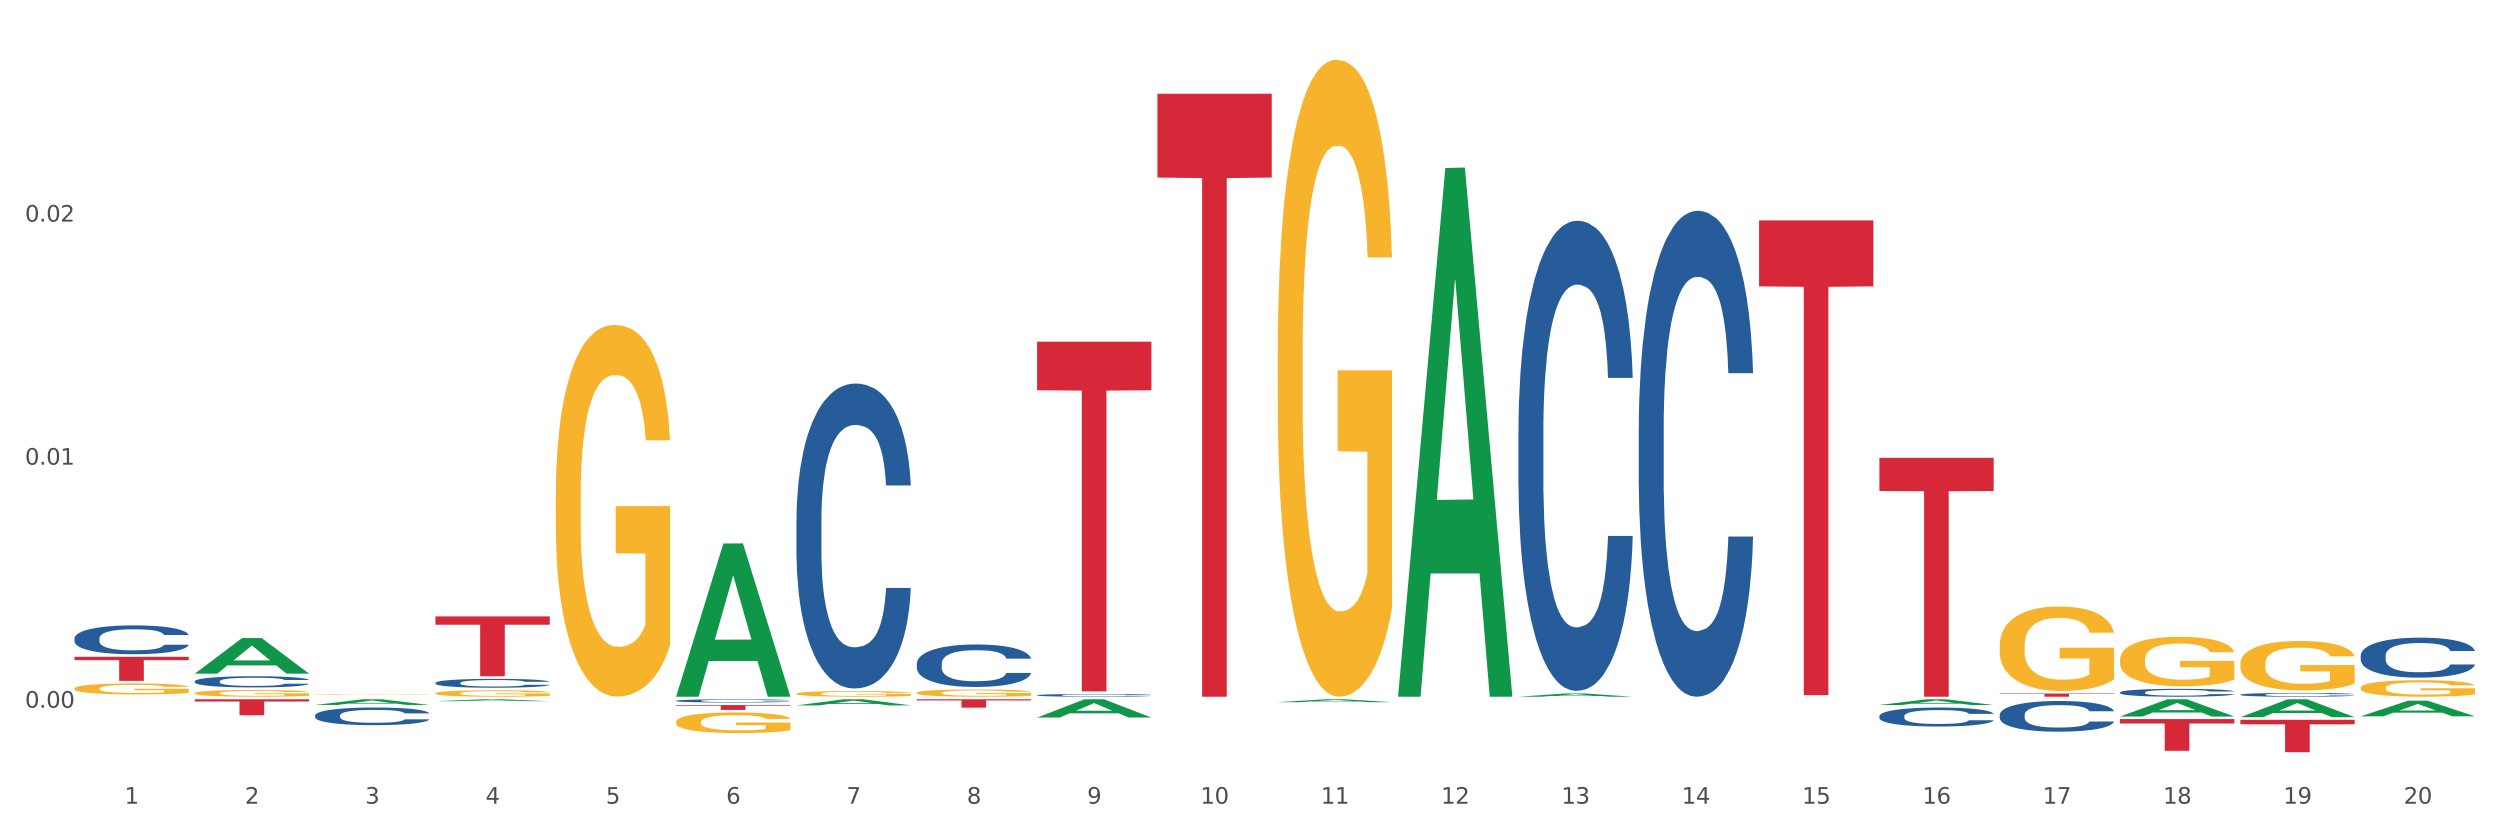 <?xml version="1.0" encoding="utf-8" standalone="no"?>
<!DOCTYPE svg PUBLIC "-//W3C//DTD SVG 1.1//EN"
  "http://www.w3.org/Graphics/SVG/1.1/DTD/svg11.dtd">
<svg xmlns:xlink="http://www.w3.org/1999/xlink" width="1080pt" height="360pt" viewBox="0 0 1080 360" xmlns="http://www.w3.org/2000/svg" version="1.1">
 <rect x="0" y="0" width="1080" height="360" fill="#333333" stroke="none"/>
 <defs>
  <style type="text/css">*{stroke-linejoin: round; stroke-linecap: butt}</style>
 </defs>
 <g id="figure_1">
  <g id="patch_1">
   <path d="M 0 360 
L 1080 360 
L 1080 0 
L 0 0 
z
" style="fill: #ffffff; stroke: #ffffff; stroke-linejoin: miter"/>
  </g>
  <g id="axes_1">
   <g id="matplotlib.axis_1">
    <g id="xtick_1">
     <g id="text_1">
      <!-- 1 -->
      <g style="fill: #4d4d4d" transform="translate(53.812 347.204) scale(0.096 -0.096)">
       <defs>
        <path id="DejaVuSans-31" d="M 794 531 
L 1825 531 
L 1825 4091 
L 703 3866 
L 703 4441 
L 1819 4666 
L 2450 4666 
L 2450 531 
L 3481 531 
L 3481 0 
L 794 0 
L 794 531 
z
" transform="scale(0.016)"/>
       </defs>
       <use xlink:href="#DejaVuSans-31"/>
      </g>
     </g>
    </g>
    <g id="xtick_2">
     <g id="text_2">
      <!-- 2 -->
      <g style="fill: #4d4d4d" transform="translate(105.793 347.204) scale(0.096 -0.096)">
       <defs>
        <path id="DejaVuSans-32" d="M 1228 531 
L 3431 531 
L 3431 0 
L 469 0 
L 469 531 
Q 828 903 1448 1529 
Q 2069 2156 2228 2338 
Q 2531 2678 2651 2914 
Q 2772 3150 2772 3378 
Q 2772 3750 2511 3984 
Q 2250 4219 1831 4219 
Q 1534 4219 1204 4116 
Q 875 4013 500 3803 
L 500 4441 
Q 881 4594 1212 4672 
Q 1544 4750 1819 4750 
Q 2544 4750 2975 4387 
Q 3406 4025 3406 3419 
Q 3406 3131 3298 2873 
Q 3191 2616 2906 2266 
Q 2828 2175 2409 1742 
Q 1991 1309 1228 531 
z
" transform="scale(0.016)"/>
       </defs>
       <use xlink:href="#DejaVuSans-32"/>
      </g>
     </g>
    </g>
    <g id="xtick_3">
     <g id="text_3">
      <!-- 3 -->
      <g style="fill: #4d4d4d" transform="translate(157.774 347.204) scale(0.096 -0.096)">
       <defs>
        <path id="DejaVuSans-33" d="M 2597 2516 
Q 3050 2419 3304 2112 
Q 3559 1806 3559 1356 
Q 3559 666 3084 287 
Q 2609 -91 1734 -91 
Q 1441 -91 1130 -33 
Q 819 25 488 141 
L 488 750 
Q 750 597 1062 519 
Q 1375 441 1716 441 
Q 2309 441 2620 675 
Q 2931 909 2931 1356 
Q 2931 1769 2642 2001 
Q 2353 2234 1838 2234 
L 1294 2234 
L 1294 2753 
L 1863 2753 
Q 2328 2753 2575 2939 
Q 2822 3125 2822 3475 
Q 2822 3834 2567 4026 
Q 2313 4219 1838 4219 
Q 1578 4219 1281 4162 
Q 984 4106 628 3988 
L 628 4550 
Q 988 4650 1302 4700 
Q 1616 4750 1894 4750 
Q 2613 4750 3031 4423 
Q 3450 4097 3450 3541 
Q 3450 3153 3228 2886 
Q 3006 2619 2597 2516 
z
" transform="scale(0.016)"/>
       </defs>
       <use xlink:href="#DejaVuSans-33"/>
      </g>
     </g>
    </g>
    <g id="xtick_4">
     <g id="text_4">
      <!-- 4 -->
      <g style="fill: #4d4d4d" transform="translate(209.756 347.204) scale(0.096 -0.096)">
       <defs>
        <path id="DejaVuSans-34" d="M 2419 4116 
L 825 1625 
L 2419 1625 
L 2419 4116 
z
M 2253 4666 
L 3047 4666 
L 3047 1625 
L 3713 1625 
L 3713 1100 
L 3047 1100 
L 3047 0 
L 2419 0 
L 2419 1100 
L 313 1100 
L 313 1709 
L 2253 4666 
z
" transform="scale(0.016)"/>
       </defs>
       <use xlink:href="#DejaVuSans-34"/>
      </g>
     </g>
    </g>
    <g id="xtick_5">
     <g id="text_5">
      <!-- 5 -->
      <g style="fill: #4d4d4d" transform="translate(261.737 347.204) scale(0.096 -0.096)">
       <defs>
        <path id="DejaVuSans-35" d="M 691 4666 
L 3169 4666 
L 3169 4134 
L 1269 4134 
L 1269 2991 
Q 1406 3038 1543 3061 
Q 1681 3084 1819 3084 
Q 2600 3084 3056 2656 
Q 3513 2228 3513 1497 
Q 3513 744 3044 326 
Q 2575 -91 1722 -91 
Q 1428 -91 1123 -41 
Q 819 9 494 109 
L 494 744 
Q 775 591 1075 516 
Q 1375 441 1709 441 
Q 2250 441 2565 725 
Q 2881 1009 2881 1497 
Q 2881 1984 2565 2268 
Q 2250 2553 1709 2553 
Q 1456 2553 1204 2497 
Q 953 2441 691 2322 
L 691 4666 
z
" transform="scale(0.016)"/>
       </defs>
       <use xlink:href="#DejaVuSans-35"/>
      </g>
     </g>
    </g>
    <g id="xtick_6">
     <g id="text_6">
      <!-- 6 -->
      <g style="fill: #4d4d4d" transform="translate(313.718 347.204) scale(0.096 -0.096)">
       <defs>
        <path id="DejaVuSans-36" d="M 2113 2584 
Q 1688 2584 1439 2293 
Q 1191 2003 1191 1497 
Q 1191 994 1439 701 
Q 1688 409 2113 409 
Q 2538 409 2786 701 
Q 3034 994 3034 1497 
Q 3034 2003 2786 2293 
Q 2538 2584 2113 2584 
z
M 3366 4563 
L 3366 3988 
Q 3128 4100 2886 4159 
Q 2644 4219 2406 4219 
Q 1781 4219 1451 3797 
Q 1122 3375 1075 2522 
Q 1259 2794 1537 2939 
Q 1816 3084 2150 3084 
Q 2853 3084 3261 2657 
Q 3669 2231 3669 1497 
Q 3669 778 3244 343 
Q 2819 -91 2113 -91 
Q 1303 -91 875 529 
Q 447 1150 447 2328 
Q 447 3434 972 4092 
Q 1497 4750 2381 4750 
Q 2619 4750 2861 4703 
Q 3103 4656 3366 4563 
z
" transform="scale(0.016)"/>
       </defs>
       <use xlink:href="#DejaVuSans-36"/>
      </g>
     </g>
    </g>
    <g id="xtick_7">
     <g id="text_7">
      <!-- 7 -->
      <g style="fill: #4d4d4d" transform="translate(365.699 347.204) scale(0.096 -0.096)">
       <defs>
        <path id="DejaVuSans-37" d="M 525 4666 
L 3525 4666 
L 3525 4397 
L 1831 0 
L 1172 0 
L 2766 4134 
L 525 4134 
L 525 4666 
z
" transform="scale(0.016)"/>
       </defs>
       <use xlink:href="#DejaVuSans-37"/>
      </g>
     </g>
    </g>
    <g id="xtick_8">
     <g id="text_8">
      <!-- 8 -->
      <g style="fill: #4d4d4d" transform="translate(417.68 347.204) scale(0.096 -0.096)">
       <defs>
        <path id="DejaVuSans-38" d="M 2034 2216 
Q 1584 2216 1326 1975 
Q 1069 1734 1069 1313 
Q 1069 891 1326 650 
Q 1584 409 2034 409 
Q 2484 409 2743 651 
Q 3003 894 3003 1313 
Q 3003 1734 2745 1975 
Q 2488 2216 2034 2216 
z
M 1403 2484 
Q 997 2584 770 2862 
Q 544 3141 544 3541 
Q 544 4100 942 4425 
Q 1341 4750 2034 4750 
Q 2731 4750 3128 4425 
Q 3525 4100 3525 3541 
Q 3525 3141 3298 2862 
Q 3072 2584 2669 2484 
Q 3125 2378 3379 2068 
Q 3634 1759 3634 1313 
Q 3634 634 3220 271 
Q 2806 -91 2034 -91 
Q 1263 -91 848 271 
Q 434 634 434 1313 
Q 434 1759 690 2068 
Q 947 2378 1403 2484 
z
M 1172 3481 
Q 1172 3119 1398 2916 
Q 1625 2713 2034 2713 
Q 2441 2713 2670 2916 
Q 2900 3119 2900 3481 
Q 2900 3844 2670 4047 
Q 2441 4250 2034 4250 
Q 1625 4250 1398 4047 
Q 1172 3844 1172 3481 
z
" transform="scale(0.016)"/>
       </defs>
       <use xlink:href="#DejaVuSans-38"/>
      </g>
     </g>
    </g>
    <g id="xtick_9">
     <g id="text_9">
      <!-- 9 -->
      <g style="fill: #4d4d4d" transform="translate(469.662 347.204) scale(0.096 -0.096)">
       <defs>
        <path id="DejaVuSans-39" d="M 703 97 
L 703 672 
Q 941 559 1184 500 
Q 1428 441 1663 441 
Q 2288 441 2617 861 
Q 2947 1281 2994 2138 
Q 2813 1869 2534 1725 
Q 2256 1581 1919 1581 
Q 1219 1581 811 2004 
Q 403 2428 403 3163 
Q 403 3881 828 4315 
Q 1253 4750 1959 4750 
Q 2769 4750 3195 4129 
Q 3622 3509 3622 2328 
Q 3622 1225 3098 567 
Q 2575 -91 1691 -91 
Q 1453 -91 1209 -44 
Q 966 3 703 97 
z
M 1959 2075 
Q 2384 2075 2632 2365 
Q 2881 2656 2881 3163 
Q 2881 3666 2632 3958 
Q 2384 4250 1959 4250 
Q 1534 4250 1286 3958 
Q 1038 3666 1038 3163 
Q 1038 2656 1286 2365 
Q 1534 2075 1959 2075 
z
" transform="scale(0.016)"/>
       </defs>
       <use xlink:href="#DejaVuSans-39"/>
      </g>
     </g>
    </g>
    <g id="xtick_10">
     <g id="text_10">
      <!-- 10 -->
      <g style="fill: #4d4d4d" transform="translate(518.589 347.204) scale(0.096 -0.096)">
       <defs>
        <path id="DejaVuSans-30" d="M 2034 4250 
Q 1547 4250 1301 3770 
Q 1056 3291 1056 2328 
Q 1056 1369 1301 889 
Q 1547 409 2034 409 
Q 2525 409 2770 889 
Q 3016 1369 3016 2328 
Q 3016 3291 2770 3770 
Q 2525 4250 2034 4250 
z
M 2034 4750 
Q 2819 4750 3233 4129 
Q 3647 3509 3647 2328 
Q 3647 1150 3233 529 
Q 2819 -91 2034 -91 
Q 1250 -91 836 529 
Q 422 1150 422 2328 
Q 422 3509 836 4129 
Q 1250 4750 2034 4750 
z
" transform="scale(0.016)"/>
       </defs>
       <use xlink:href="#DejaVuSans-31"/>
       <use xlink:href="#DejaVuSans-30" transform="translate(63.623 0)"/>
      </g>
     </g>
    </g>
    <g id="xtick_11">
     <g id="text_11">
      <!-- 11 -->
      <g style="fill: #4d4d4d" transform="translate(570.57 347.204) scale(0.096 -0.096)">
       <use xlink:href="#DejaVuSans-31"/>
       <use xlink:href="#DejaVuSans-31" transform="translate(63.623 0)"/>
      </g>
     </g>
    </g>
    <g id="xtick_12">
     <g id="text_12">
      <!-- 12 -->
      <g style="fill: #4d4d4d" transform="translate(622.551 347.204) scale(0.096 -0.096)">
       <use xlink:href="#DejaVuSans-31"/>
       <use xlink:href="#DejaVuSans-32" transform="translate(63.623 0)"/>
      </g>
     </g>
    </g>
    <g id="xtick_13">
     <g id="text_13">
      <!-- 13 -->
      <g style="fill: #4d4d4d" transform="translate(674.533 347.204) scale(0.096 -0.096)">
       <use xlink:href="#DejaVuSans-31"/>
       <use xlink:href="#DejaVuSans-33" transform="translate(63.623 0)"/>
      </g>
     </g>
    </g>
    <g id="xtick_14">
     <g id="text_14">
      <!-- 14 -->
      <g style="fill: #4d4d4d" transform="translate(726.514 347.204) scale(0.096 -0.096)">
       <use xlink:href="#DejaVuSans-31"/>
       <use xlink:href="#DejaVuSans-34" transform="translate(63.623 0)"/>
      </g>
     </g>
    </g>
    <g id="xtick_15">
     <g id="text_15">
      <!-- 15 -->
      <g style="fill: #4d4d4d" transform="translate(778.495 347.204) scale(0.096 -0.096)">
       <use xlink:href="#DejaVuSans-31"/>
       <use xlink:href="#DejaVuSans-35" transform="translate(63.623 0)"/>
      </g>
     </g>
    </g>
    <g id="xtick_16">
     <g id="text_16">
      <!-- 16 -->
      <g style="fill: #4d4d4d" transform="translate(830.476 347.204) scale(0.096 -0.096)">
       <use xlink:href="#DejaVuSans-31"/>
       <use xlink:href="#DejaVuSans-36" transform="translate(63.623 0)"/>
      </g>
     </g>
    </g>
    <g id="xtick_17">
     <g id="text_17">
      <!-- 17 -->
      <g style="fill: #4d4d4d" transform="translate(882.457 347.204) scale(0.096 -0.096)">
       <use xlink:href="#DejaVuSans-31"/>
       <use xlink:href="#DejaVuSans-37" transform="translate(63.623 0)"/>
      </g>
     </g>
    </g>
    <g id="xtick_18">
     <g id="text_18">
      <!-- 18 -->
      <g style="fill: #4d4d4d" transform="translate(934.439 347.204) scale(0.096 -0.096)">
       <use xlink:href="#DejaVuSans-31"/>
       <use xlink:href="#DejaVuSans-38" transform="translate(63.623 0)"/>
      </g>
     </g>
    </g>
    <g id="xtick_19">
     <g id="text_19">
      <!-- 19 -->
      <g style="fill: #4d4d4d" transform="translate(986.42 347.204) scale(0.096 -0.096)">
       <use xlink:href="#DejaVuSans-31"/>
       <use xlink:href="#DejaVuSans-39" transform="translate(63.623 0)"/>
      </g>
     </g>
    </g>
    <g id="xtick_20">
     <g id="text_20">
      <!-- 20 -->
      <g style="fill: #4d4d4d" transform="translate(1038.401 347.204) scale(0.096 -0.096)">
       <use xlink:href="#DejaVuSans-32"/>
       <use xlink:href="#DejaVuSans-30" transform="translate(63.623 0)"/>
      </g>
     </g>
    </g>
    <g id="xtick_21"/>
    <g id="xtick_22"/>
    <g id="xtick_23"/>
    <g id="xtick_24"/>
    <g id="xtick_25"/>
    <g id="xtick_26"/>
    <g id="xtick_27"/>
    <g id="xtick_28"/>
    <g id="xtick_29"/>
    <g id="xtick_30"/>
    <g id="xtick_31"/>
    <g id="xtick_32"/>
    <g id="xtick_33"/>
    <g id="xtick_34"/>
    <g id="xtick_35"/>
    <g id="xtick_36"/>
    <g id="xtick_37"/>
    <g id="xtick_38"/>
    <g id="xtick_39"/>
   </g>
   <g id="matplotlib.axis_2">
    <g id="ytick_1">
     <g id="text_21">
      <!-- 0.00 -->
      <g style="fill: #4d4d4d" transform="translate(10.8 305.739) scale(0.096 -0.096)">
       <defs>
        <path id="DejaVuSans-2e" d="M 684 794 
L 1344 794 
L 1344 0 
L 684 0 
L 684 794 
z
" transform="scale(0.016)"/>
       </defs>
       <use xlink:href="#DejaVuSans-30"/>
       <use xlink:href="#DejaVuSans-2e" transform="translate(63.623 0)"/>
       <use xlink:href="#DejaVuSans-30" transform="translate(95.41 0)"/>
       <use xlink:href="#DejaVuSans-30" transform="translate(159.033 0)"/>
      </g>
     </g>
    </g>
    <g id="ytick_2">
     <g id="text_22">
      <!-- 0.01 -->
      <g style="fill: #4d4d4d" transform="translate(10.8 200.742) scale(0.096 -0.096)">
       <use xlink:href="#DejaVuSans-30"/>
       <use xlink:href="#DejaVuSans-2e" transform="translate(63.623 0)"/>
       <use xlink:href="#DejaVuSans-30" transform="translate(95.41 0)"/>
       <use xlink:href="#DejaVuSans-31" transform="translate(159.033 0)"/>
      </g>
     </g>
    </g>
    <g id="ytick_3">
     <g id="text_23">
      <!-- 0.02 -->
      <g style="fill: #4d4d4d" transform="translate(10.8 95.745) scale(0.096 -0.096)">
       <use xlink:href="#DejaVuSans-30"/>
       <use xlink:href="#DejaVuSans-2e" transform="translate(63.623 0)"/>
       <use xlink:href="#DejaVuSans-30" transform="translate(95.41 0)"/>
       <use xlink:href="#DejaVuSans-32" transform="translate(159.033 0)"/>
      </g>
     </g>
    </g>
    <g id="ytick_4"/>
    <g id="ytick_5"/>
    <g id="ytick_6"/>
   </g>
   <g id="PolyCollection_1">
    <path d="M 84.156 291.004 
L 84.207 290.989 
L 104.571 275.647 
L 113.022 275.633 
L 133.538 291.032 
L 123.764 291.032 
L 119.335 287.446 
L 98.309 287.446 
L 98.156 287.504 
L 93.88 291.032 
L 84.156 291.032 
L 84.156 291.004 
L 100.956 285.306 
L 116.687 285.292 
L 108.898 278.915 
L 108.796 278.886 
L 108.695 278.93 
L 100.905 285.292 
L 100.956 285.306 
L 84.156 291.004 
z
" clip-path="url(#pcf411f9313)" style="fill: #109648"/>
    <path d="M 136.137 304.534 
L 136.188 304.531 
L 156.552 302.094 
L 165.003 302.092 
L 185.52 304.538 
L 175.745 304.538 
L 171.316 303.969 
L 150.29 303.969 
L 150.137 303.978 
L 145.861 304.538 
L 136.137 304.538 
L 136.137 304.534 
L 152.938 303.629 
L 168.669 303.626 
L 160.879 302.613 
L 160.778 302.609 
L 160.676 302.616 
L 152.887 303.626 
L 152.938 303.629 
L 136.137 304.534 
z
" clip-path="url(#pcf411f9313)" style="fill: #109648"/>
    <path d="M 188.119 302.925 
L 188.17 302.924 
L 208.533 302.093 
L 216.984 302.092 
L 237.501 302.927 
L 227.726 302.927 
L 223.297 302.732 
L 202.271 302.732 
L 202.119 302.735 
L 197.842 302.927 
L 188.119 302.927 
L 188.119 302.925 
L 204.919 302.616 
L 220.65 302.615 
L 212.861 302.27 
L 212.759 302.268 
L 212.657 302.271 
L 204.868 302.615 
L 204.919 302.616 
L 188.119 302.925 
z
" clip-path="url(#pcf411f9313)" style="fill: #109648"/>
    <path d="M 292.081 300.862 
L 292.132 300.8 
L 312.496 234.792 
L 320.947 234.729 
L 341.463 300.987 
L 331.689 300.987 
L 327.259 285.558 
L 306.234 285.558 
L 306.081 285.807 
L 301.805 300.987 
L 292.081 300.987 
L 292.081 300.862 
L 308.881 276.35 
L 324.612 276.288 
L 316.823 248.852 
L 316.721 248.727 
L 316.619 248.914 
L 308.83 276.288 
L 308.881 276.35 
L 292.081 300.862 
z
" clip-path="url(#pcf411f9313)" style="fill: #109648"/>
    <path d="M 967.837 286.771 
L 967.895 286.752 
L 967.895 286.05 
L 968.012 285.447 
L 968.595 283.986 
L 969.469 282.778 
L 970.11 282.135 
L 970.752 281.609 
L 971.51 281.083 
L 972.443 280.538 
L 974.133 279.739 
L 975.183 279.33 
L 976.465 278.901 
L 978.798 278.278 
L 980.488 277.927 
L 982.237 277.635 
L 985.094 277.285 
L 986.96 277.129 
L 988.942 277.012 
L 991.333 276.934 
L 993.14 276.915 
L 997.104 276.973 
L 1000.486 277.148 
L 1002.118 277.285 
L 1004.217 277.518 
L 1005.325 277.674 
L 1007.132 277.986 
L 1008.998 278.395 
L 1010.281 278.746 
L 1012.205 279.408 
L 1013.662 280.07 
L 1015.003 280.888 
L 1015.703 281.453 
L 1016.228 281.979 
L 1016.694 282.583 
L 1017.16 283.538 
L 1006.666 283.538 
L 1006.258 282.856 
L 1005.617 282.213 
L 1004.684 281.59 
L 1003.868 281.2 
L 1002.468 280.713 
L 1001.186 280.401 
L 999.845 280.168 
L 998.212 279.973 
L 996.93 279.875 
L 995.122 279.798 
L 991.566 279.817 
L 989.175 279.973 
L 987.543 280.168 
L 986.493 280.343 
L 985.561 280.538 
L 984.511 280.81 
L 983.287 281.22 
L 982.412 281.59 
L 981.538 282.057 
L 980.838 282.525 
L 980.197 283.07 
L 979.672 283.654 
L 979.264 284.258 
L 978.914 284.999 
L 978.623 286.226 
L 978.623 288.894 
L 978.739 289.498 
L 979.031 290.297 
L 979.381 290.901 
L 979.964 291.622 
L 980.488 292.109 
L 981.479 292.81 
L 982.587 293.394 
L 983.462 293.764 
L 984.336 294.076 
L 985.852 294.505 
L 987.543 294.855 
L 989 295.069 
L 990.983 295.264 
L 992.324 295.342 
L 993.49 295.381 
L 996.347 295.381 
L 998.387 295.323 
L 1000.661 295.186 
L 1002.41 295.011 
L 1003.868 294.797 
L 1005.5 294.446 
L 1006.549 294.115 
L 1006.549 290.044 
L 993.723 290.024 
L 993.723 287.317 
L 1017.219 287.317 
L 1017.219 295.264 
L 1016.228 295.673 
L 1015.12 296.043 
L 1013.954 296.375 
L 1012.205 296.784 
L 1010.106 297.173 
L 1008.24 297.446 
L 1006.258 297.68 
L 1003.926 297.894 
L 1000.894 298.089 
L 999.028 298.167 
L 996.696 298.225 
L 993.956 298.245 
L 991.566 298.206 
L 989.234 298.108 
L 986.785 297.933 
L 984.395 297.68 
L 982.587 297.427 
L 980.78 297.115 
L 978.856 296.706 
L 977.34 296.316 
L 976.174 295.966 
L 974.891 295.518 
L 973.492 294.933 
L 972.443 294.407 
L 971.51 293.862 
L 970.519 293.16 
L 969.819 292.557 
L 969.119 291.797 
L 968.711 291.232 
L 968.245 290.355 
L 967.895 289.128 
L 967.837 286.771 
z
" clip-path="url(#pcf411f9313)" style="fill: #f7b32b"/>
    <path d="M 1019.818 297.145 
L 1019.876 297.139 
L 1019.876 296.904 
L 1019.993 296.702 
L 1020.576 296.212 
L 1021.45 295.808 
L 1022.092 295.593 
L 1022.733 295.417 
L 1023.491 295.241 
L 1024.424 295.058 
L 1026.115 294.791 
L 1027.164 294.654 
L 1028.447 294.51 
L 1030.779 294.302 
L 1032.469 294.184 
L 1034.219 294.086 
L 1037.075 293.969 
L 1038.941 293.917 
L 1040.923 293.878 
L 1043.314 293.851 
L 1045.121 293.845 
L 1049.086 293.865 
L 1052.467 293.923 
L 1054.1 293.969 
L 1056.199 294.047 
L 1057.306 294.099 
L 1059.114 294.204 
L 1060.979 294.341 
L 1062.262 294.458 
L 1064.186 294.68 
L 1065.644 294.902 
L 1066.985 295.175 
L 1067.684 295.365 
L 1068.209 295.541 
L 1068.675 295.743 
L 1069.142 296.062 
L 1058.647 296.062 
L 1058.239 295.834 
L 1057.598 295.619 
L 1056.665 295.41 
L 1055.849 295.28 
L 1054.449 295.117 
L 1053.167 295.012 
L 1051.826 294.934 
L 1050.193 294.869 
L 1048.911 294.836 
L 1047.103 294.81 
L 1043.547 294.817 
L 1041.157 294.869 
L 1039.524 294.934 
L 1038.475 294.993 
L 1037.542 295.058 
L 1036.492 295.149 
L 1035.268 295.286 
L 1034.393 295.41 
L 1033.519 295.567 
L 1032.819 295.723 
L 1032.178 295.906 
L 1031.653 296.102 
L 1031.245 296.304 
L 1030.895 296.552 
L 1030.604 296.962 
L 1030.604 297.856 
L 1030.72 298.058 
L 1031.012 298.326 
L 1031.362 298.528 
L 1031.945 298.769 
L 1032.469 298.932 
L 1033.461 299.167 
L 1034.568 299.363 
L 1035.443 299.487 
L 1036.317 299.591 
L 1037.833 299.734 
L 1039.524 299.852 
L 1040.982 299.923 
L 1042.964 299.989 
L 1044.305 300.015 
L 1045.471 300.028 
L 1048.328 300.028 
L 1050.368 300.008 
L 1052.642 299.963 
L 1054.391 299.904 
L 1055.849 299.832 
L 1057.481 299.715 
L 1058.531 299.604 
L 1058.531 298.241 
L 1045.704 298.234 
L 1045.704 297.328 
L 1069.2 297.328 
L 1069.2 299.989 
L 1068.209 300.126 
L 1067.101 300.25 
L 1065.935 300.36 
L 1064.186 300.497 
L 1062.087 300.628 
L 1060.221 300.719 
L 1058.239 300.797 
L 1055.907 300.869 
L 1052.875 300.934 
L 1051.01 300.96 
L 1048.678 300.98 
L 1045.937 300.987 
L 1043.547 300.974 
L 1041.215 300.941 
L 1038.766 300.882 
L 1036.376 300.797 
L 1034.568 300.713 
L 1032.761 300.608 
L 1030.837 300.471 
L 1029.321 300.341 
L 1028.155 300.223 
L 1026.872 300.073 
L 1025.473 299.878 
L 1024.424 299.702 
L 1023.491 299.519 
L 1022.5 299.284 
L 1021.8 299.082 
L 1021.101 298.828 
L 1020.692 298.639 
L 1020.226 298.345 
L 1019.876 297.934 
L 1019.818 297.145 
z
" clip-path="url(#pcf411f9313)" style="fill: #f7b32b"/>
    <path d="M 915.855 284.99 
L 915.914 284.97 
L 915.914 284.268 
L 916.03 283.664 
L 916.613 282.201 
L 917.488 280.992 
L 918.129 280.349 
L 918.771 279.822 
L 919.529 279.296 
L 920.461 278.75 
L 922.152 277.951 
L 923.202 277.541 
L 924.484 277.112 
L 926.816 276.488 
L 928.507 276.137 
L 930.256 275.845 
L 933.113 275.494 
L 934.979 275.338 
L 936.961 275.221 
L 939.351 275.143 
L 941.159 275.123 
L 945.123 275.182 
L 948.505 275.357 
L 950.137 275.494 
L 952.236 275.728 
L 953.344 275.884 
L 955.151 276.196 
L 957.017 276.605 
L 958.3 276.956 
L 960.224 277.619 
L 961.681 278.282 
L 963.022 279.101 
L 963.722 279.666 
L 964.246 280.193 
L 964.713 280.797 
L 965.179 281.753 
L 954.685 281.753 
L 954.277 281.07 
L 953.635 280.427 
L 952.703 279.803 
L 951.886 279.413 
L 950.487 278.925 
L 949.204 278.613 
L 947.863 278.379 
L 946.231 278.184 
L 944.948 278.087 
L 943.141 278.009 
L 939.585 278.029 
L 937.194 278.184 
L 935.562 278.379 
L 934.512 278.555 
L 933.579 278.75 
L 932.53 279.023 
L 931.306 279.432 
L 930.431 279.803 
L 929.557 280.271 
L 928.857 280.739 
L 928.216 281.285 
L 927.691 281.87 
L 927.283 282.474 
L 926.933 283.215 
L 926.641 284.444 
L 926.641 287.115 
L 926.758 287.72 
L 927.05 288.519 
L 927.399 289.124 
L 927.982 289.845 
L 928.507 290.333 
L 929.498 291.035 
L 930.606 291.62 
L 931.48 291.99 
L 932.355 292.302 
L 933.871 292.731 
L 935.562 293.082 
L 937.019 293.297 
L 939.002 293.492 
L 940.342 293.57 
L 941.509 293.609 
L 944.365 293.609 
L 946.406 293.55 
L 948.68 293.414 
L 950.429 293.238 
L 951.886 293.024 
L 953.519 292.673 
L 954.568 292.341 
L 954.568 288.266 
L 941.742 288.246 
L 941.742 285.536 
L 965.238 285.536 
L 965.238 293.492 
L 964.246 293.901 
L 963.139 294.272 
L 961.973 294.603 
L 960.224 295.013 
L 958.125 295.403 
L 956.259 295.676 
L 954.277 295.91 
L 951.945 296.124 
L 948.913 296.319 
L 947.047 296.397 
L 944.715 296.456 
L 941.975 296.475 
L 939.585 296.436 
L 937.252 296.339 
L 934.804 296.163 
L 932.413 295.91 
L 930.606 295.656 
L 928.799 295.344 
L 926.875 294.935 
L 925.359 294.545 
L 924.193 294.194 
L 922.91 293.745 
L 921.511 293.16 
L 920.461 292.634 
L 919.529 292.088 
L 918.537 291.386 
L 917.838 290.781 
L 917.138 290.021 
L 916.73 289.455 
L 916.264 288.578 
L 915.914 287.349 
L 915.855 284.99 
z
" clip-path="url(#pcf411f9313)" style="fill: #f7b32b"/>
    <path d="M 551.987 152.942 
L 552.045 152.691 
L 552.045 143.642 
L 552.162 135.85 
L 552.745 116.999 
L 553.619 101.416 
L 554.261 93.121 
L 554.902 86.335 
L 555.66 79.548 
L 556.593 72.51 
L 558.284 62.205 
L 559.333 56.927 
L 560.616 51.397 
L 562.948 43.354 
L 564.639 38.83 
L 566.388 35.059 
L 569.245 30.535 
L 571.11 28.524 
L 573.093 27.016 
L 575.483 26.011 
L 577.29 25.759 
L 581.255 26.514 
L 584.636 28.776 
L 586.269 30.535 
L 588.368 33.551 
L 589.475 35.562 
L 591.283 39.584 
L 593.149 44.862 
L 594.431 49.386 
L 596.355 57.932 
L 597.813 66.478 
L 599.154 77.035 
L 599.853 84.324 
L 600.378 91.11 
L 600.844 98.902 
L 601.311 111.218 
L 590.816 111.218 
L 590.408 102.421 
L 589.767 94.126 
L 588.834 86.083 
L 588.018 81.056 
L 586.619 74.773 
L 585.336 70.751 
L 583.995 67.735 
L 582.363 65.221 
L 581.08 63.965 
L 579.273 62.959 
L 575.716 63.21 
L 573.326 65.221 
L 571.693 67.735 
L 570.644 69.997 
L 569.711 72.51 
L 568.662 76.029 
L 567.437 81.308 
L 566.563 86.083 
L 565.688 92.116 
L 564.988 98.148 
L 564.347 105.186 
L 563.822 112.726 
L 563.414 120.518 
L 563.064 130.069 
L 562.773 145.904 
L 562.773 180.339 
L 562.89 188.131 
L 563.181 198.436 
L 563.531 206.228 
L 564.114 215.528 
L 564.639 221.812 
L 565.63 230.86 
L 566.738 238.401 
L 567.612 243.176 
L 568.487 247.198 
L 570.002 252.728 
L 571.693 257.252 
L 573.151 260.017 
L 575.133 262.53 
L 576.474 263.536 
L 577.64 264.038 
L 580.497 264.038 
L 582.537 263.284 
L 584.811 261.525 
L 586.56 259.263 
L 588.018 256.498 
L 589.65 251.974 
L 590.7 247.701 
L 590.7 195.169 
L 577.873 194.917 
L 577.873 159.98 
L 601.369 159.98 
L 601.369 262.53 
L 600.378 267.809 
L 599.27 272.584 
L 598.104 276.857 
L 596.355 282.135 
L 594.256 287.162 
L 592.391 290.681 
L 590.408 293.697 
L 588.076 296.462 
L 585.044 298.976 
L 583.179 299.981 
L 580.847 300.735 
L 578.107 300.987 
L 575.716 300.484 
L 573.384 299.227 
L 570.935 296.965 
L 568.545 293.697 
L 566.738 290.43 
L 564.93 286.408 
L 563.006 281.13 
L 561.49 276.103 
L 560.324 271.579 
L 559.042 265.798 
L 557.642 258.257 
L 556.593 251.471 
L 555.66 244.433 
L 554.669 235.385 
L 553.969 227.593 
L 553.27 217.79 
L 552.862 210.501 
L 552.395 199.19 
L 552.045 183.355 
L 551.987 152.942 
z
" clip-path="url(#pcf411f9313)" style="fill: #f7b32b"/>
    <path d="M 188.119 299.488 
L 188.177 299.486 
L 188.177 299.394 
L 188.294 299.316 
L 188.877 299.125 
L 189.751 298.967 
L 190.392 298.883 
L 191.034 298.814 
L 191.792 298.746 
L 192.725 298.675 
L 194.415 298.57 
L 195.465 298.517 
L 196.747 298.461 
L 199.079 298.38 
L 200.77 298.334 
L 202.519 298.296 
L 205.376 298.25 
L 207.242 298.229 
L 209.224 298.214 
L 211.614 298.204 
L 213.422 298.202 
L 217.386 298.209 
L 220.768 298.232 
L 222.4 298.25 
L 224.499 298.28 
L 225.607 298.301 
L 227.414 298.341 
L 229.28 298.395 
L 230.563 298.441 
L 232.487 298.527 
L 233.944 298.614 
L 235.285 298.72 
L 235.985 298.794 
L 236.51 298.863 
L 236.976 298.942 
L 237.442 299.066 
L 226.948 299.066 
L 226.54 298.977 
L 225.899 298.893 
L 224.966 298.812 
L 224.149 298.761 
L 222.75 298.697 
L 221.468 298.657 
L 220.127 298.626 
L 218.494 298.601 
L 217.212 298.588 
L 215.404 298.578 
L 211.848 298.58 
L 209.457 298.601 
L 207.825 298.626 
L 206.775 298.649 
L 205.843 298.675 
L 204.793 298.71 
L 203.569 298.764 
L 202.694 298.812 
L 201.82 298.873 
L 201.12 298.934 
L 200.479 299.005 
L 199.954 299.082 
L 199.546 299.16 
L 199.196 299.257 
L 198.905 299.417 
L 198.905 299.766 
L 199.021 299.845 
L 199.313 299.949 
L 199.662 300.028 
L 200.246 300.122 
L 200.77 300.185 
L 201.761 300.277 
L 202.869 300.353 
L 203.744 300.402 
L 204.618 300.442 
L 206.134 300.498 
L 207.825 300.544 
L 209.282 300.572 
L 211.265 300.597 
L 212.606 300.608 
L 213.772 300.613 
L 216.628 300.613 
L 218.669 300.605 
L 220.943 300.587 
L 222.692 300.564 
L 224.149 300.536 
L 225.782 300.491 
L 226.831 300.447 
L 226.831 299.916 
L 214.005 299.913 
L 214.005 299.56 
L 237.501 299.56 
L 237.501 300.597 
L 236.51 300.651 
L 235.402 300.699 
L 234.236 300.742 
L 232.487 300.796 
L 230.388 300.847 
L 228.522 300.882 
L 226.54 300.913 
L 224.208 300.941 
L 221.176 300.966 
L 219.31 300.976 
L 216.978 300.984 
L 214.238 300.987 
L 211.848 300.981 
L 209.516 300.969 
L 207.067 300.946 
L 204.676 300.913 
L 202.869 300.88 
L 201.062 300.839 
L 199.138 300.786 
L 197.622 300.735 
L 196.456 300.689 
L 195.173 300.63 
L 193.774 300.554 
L 192.725 300.486 
L 191.792 300.414 
L 190.801 300.323 
L 190.101 300.244 
L 189.401 300.145 
L 188.993 300.071 
L 188.527 299.956 
L 188.177 299.796 
L 188.119 299.488 
z
" clip-path="url(#pcf411f9313)" style="fill: #f7b32b"/>
    <path d="M 240.1 214.542 
L 240.158 214.396 
L 240.158 209.117 
L 240.275 204.571 
L 240.858 193.574 
L 241.732 184.483 
L 242.374 179.644 
L 243.015 175.685 
L 243.773 171.726 
L 244.706 167.62 
L 246.396 161.608 
L 247.446 158.529 
L 248.729 155.303 
L 251.061 150.611 
L 252.751 147.971 
L 254.501 145.772 
L 257.357 143.133 
L 259.223 141.959 
L 261.205 141.08 
L 263.596 140.493 
L 265.403 140.347 
L 269.368 140.786 
L 272.749 142.106 
L 274.382 143.133 
L 276.481 144.892 
L 277.588 146.065 
L 279.396 148.411 
L 281.261 151.491 
L 282.544 154.13 
L 284.468 159.115 
L 285.926 164.101 
L 287.266 170.259 
L 287.966 174.512 
L 288.491 178.471 
L 288.957 183.016 
L 289.424 190.201 
L 278.929 190.201 
L 278.521 185.069 
L 277.88 180.23 
L 276.947 175.538 
L 276.131 172.606 
L 274.731 168.94 
L 273.449 166.594 
L 272.108 164.834 
L 270.475 163.368 
L 269.193 162.635 
L 267.385 162.048 
L 263.829 162.195 
L 261.438 163.368 
L 259.806 164.834 
L 258.757 166.154 
L 257.824 167.62 
L 256.774 169.673 
L 255.55 172.752 
L 254.675 175.538 
L 253.801 179.057 
L 253.101 182.576 
L 252.46 186.682 
L 251.935 191.081 
L 251.527 195.627 
L 251.177 201.199 
L 250.886 210.436 
L 250.886 230.525 
L 251.002 235.071 
L 251.294 241.082 
L 251.644 245.628 
L 252.227 251.053 
L 252.751 254.719 
L 253.743 259.998 
L 254.85 264.397 
L 255.725 267.183 
L 256.599 269.529 
L 258.115 272.755 
L 259.806 275.394 
L 261.264 277.007 
L 263.246 278.474 
L 264.587 279.06 
L 265.753 279.353 
L 268.61 279.353 
L 270.65 278.913 
L 272.924 277.887 
L 274.673 276.567 
L 276.131 274.954 
L 277.763 272.315 
L 278.813 269.822 
L 278.813 239.176 
L 265.986 239.03 
L 265.986 218.648 
L 289.482 218.648 
L 289.482 278.474 
L 288.491 281.553 
L 287.383 284.339 
L 286.217 286.832 
L 284.468 289.911 
L 282.369 292.843 
L 280.503 294.896 
L 278.521 296.656 
L 276.189 298.269 
L 273.157 299.735 
L 271.292 300.322 
L 268.96 300.762 
L 266.219 300.908 
L 263.829 300.615 
L 261.497 299.882 
L 259.048 298.562 
L 256.658 296.656 
L 254.85 294.75 
L 253.043 292.404 
L 251.119 289.324 
L 249.603 286.392 
L 248.437 283.752 
L 247.154 280.38 
L 245.755 275.981 
L 244.706 272.022 
L 243.773 267.916 
L 242.782 262.637 
L 242.082 258.092 
L 241.382 252.373 
L 240.974 248.121 
L 240.508 241.522 
L 240.158 232.285 
L 240.1 214.542 
z
" clip-path="url(#pcf411f9313)" style="fill: #f7b32b"/>
    <path d="M 292.081 311.897 
L 292.139 311.889 
L 292.139 311.596 
L 292.256 311.344 
L 292.839 310.735 
L 293.713 310.232 
L 294.355 309.964 
L 294.996 309.744 
L 295.754 309.525 
L 296.687 309.297 
L 298.378 308.964 
L 299.427 308.794 
L 300.71 308.615 
L 303.042 308.355 
L 304.733 308.209 
L 306.482 308.087 
L 309.339 307.941 
L 311.204 307.876 
L 313.186 307.827 
L 315.577 307.795 
L 317.384 307.787 
L 321.349 307.811 
L 324.73 307.884 
L 326.363 307.941 
L 328.462 308.039 
L 329.569 308.103 
L 331.377 308.233 
L 333.243 308.404 
L 334.525 308.55 
L 336.449 308.826 
L 337.907 309.103 
L 339.248 309.444 
L 339.947 309.679 
L 340.472 309.899 
L 340.938 310.15 
L 341.405 310.548 
L 330.91 310.548 
L 330.502 310.264 
L 329.861 309.996 
L 328.928 309.736 
L 328.112 309.574 
L 326.713 309.371 
L 325.43 309.241 
L 324.089 309.143 
L 322.457 309.062 
L 321.174 309.021 
L 319.367 308.989 
L 315.81 308.997 
L 313.42 309.062 
L 311.787 309.143 
L 310.738 309.216 
L 309.805 309.297 
L 308.756 309.411 
L 307.531 309.582 
L 306.657 309.736 
L 305.782 309.931 
L 305.082 310.126 
L 304.441 310.353 
L 303.916 310.597 
L 303.508 310.849 
L 303.158 311.158 
L 302.867 311.669 
L 302.867 312.782 
L 302.984 313.034 
L 303.275 313.367 
L 303.625 313.619 
L 304.208 313.919 
L 304.733 314.122 
L 305.724 314.415 
L 306.832 314.658 
L 307.706 314.813 
L 308.581 314.943 
L 310.096 315.121 
L 311.787 315.267 
L 313.245 315.357 
L 315.227 315.438 
L 316.568 315.471 
L 317.734 315.487 
L 320.591 315.487 
L 322.631 315.462 
L 324.905 315.406 
L 326.654 315.332 
L 328.112 315.243 
L 329.744 315.097 
L 330.794 314.959 
L 330.794 313.261 
L 317.967 313.253 
L 317.967 312.124 
L 341.463 312.124 
L 341.463 315.438 
L 340.472 315.609 
L 339.364 315.763 
L 338.198 315.901 
L 336.449 316.072 
L 334.35 316.234 
L 332.485 316.348 
L 330.502 316.445 
L 328.17 316.535 
L 325.138 316.616 
L 323.273 316.648 
L 320.941 316.673 
L 318.2 316.681 
L 315.81 316.665 
L 313.478 316.624 
L 311.029 316.551 
L 308.639 316.445 
L 306.832 316.34 
L 305.024 316.21 
L 303.1 316.039 
L 301.584 315.877 
L 300.418 315.73 
L 299.136 315.544 
L 297.736 315.3 
L 296.687 315.081 
L 295.754 314.853 
L 294.763 314.561 
L 294.063 314.309 
L 293.364 313.992 
L 292.956 313.757 
L 292.489 313.391 
L 292.139 312.879 
L 292.081 311.897 
z
" clip-path="url(#pcf411f9313)" style="fill: #f7b32b"/>
    <path d="M 344.062 299.667 
L 344.121 299.665 
L 344.121 299.585 
L 344.237 299.515 
L 344.82 299.347 
L 345.695 299.208 
L 346.336 299.134 
L 346.977 299.074 
L 347.735 299.013 
L 348.668 298.951 
L 350.359 298.859 
L 351.408 298.812 
L 352.691 298.763 
L 355.023 298.691 
L 356.714 298.651 
L 358.463 298.617 
L 361.32 298.577 
L 363.185 298.559 
L 365.168 298.545 
L 367.558 298.536 
L 369.365 298.534 
L 373.33 298.541 
L 376.712 298.561 
L 378.344 298.577 
L 380.443 298.604 
L 381.551 298.621 
L 383.358 298.657 
L 385.224 298.704 
L 386.506 298.745 
L 388.43 298.821 
L 389.888 298.897 
L 391.229 298.991 
L 391.928 299.056 
L 392.453 299.116 
L 392.92 299.186 
L 393.386 299.296 
L 382.892 299.296 
L 382.484 299.217 
L 381.842 299.143 
L 380.909 299.072 
L 380.093 299.027 
L 378.694 298.971 
L 377.411 298.935 
L 376.07 298.908 
L 374.438 298.886 
L 373.155 298.875 
L 371.348 298.866 
L 367.791 298.868 
L 365.401 298.886 
L 363.768 298.908 
L 362.719 298.928 
L 361.786 298.951 
L 360.737 298.982 
L 359.512 299.029 
L 358.638 299.072 
L 357.763 299.125 
L 357.064 299.179 
L 356.422 299.242 
L 355.898 299.309 
L 355.489 299.378 
L 355.14 299.464 
L 354.848 299.605 
L 354.848 299.912 
L 354.965 299.981 
L 355.256 300.073 
L 355.606 300.142 
L 356.189 300.225 
L 356.714 300.281 
L 357.705 300.362 
L 358.813 300.429 
L 359.687 300.471 
L 360.562 300.507 
L 362.078 300.557 
L 363.768 300.597 
L 365.226 300.622 
L 367.208 300.644 
L 368.549 300.653 
L 369.715 300.657 
L 372.572 300.657 
L 374.613 300.651 
L 376.886 300.635 
L 378.636 300.615 
L 380.093 300.59 
L 381.726 300.55 
L 382.775 300.512 
L 382.775 300.044 
L 369.948 300.041 
L 369.948 299.73 
L 393.444 299.73 
L 393.444 300.644 
L 392.453 300.691 
L 391.345 300.733 
L 390.179 300.772 
L 388.43 300.819 
L 386.331 300.863 
L 384.466 300.895 
L 382.484 300.922 
L 380.151 300.946 
L 377.12 300.969 
L 375.254 300.978 
L 372.922 300.984 
L 370.182 300.987 
L 367.791 300.982 
L 365.459 300.971 
L 363.011 300.951 
L 360.62 300.922 
L 358.813 300.893 
L 357.005 300.857 
L 355.081 300.81 
L 353.566 300.765 
L 352.399 300.725 
L 351.117 300.673 
L 349.718 300.606 
L 348.668 300.545 
L 347.735 300.483 
L 346.744 300.402 
L 346.045 300.333 
L 345.345 300.245 
L 344.937 300.18 
L 344.47 300.08 
L 344.121 299.938 
L 344.062 299.667 
z
" clip-path="url(#pcf411f9313)" style="fill: #f7b32b"/>
    <path d="M 396.043 299.307 
L 396.102 299.304 
L 396.102 299.201 
L 396.218 299.113 
L 396.801 298.899 
L 397.676 298.722 
L 398.317 298.628 
L 398.959 298.551 
L 399.716 298.474 
L 400.649 298.394 
L 402.34 298.277 
L 403.39 298.217 
L 404.672 298.155 
L 407.004 298.063 
L 408.695 298.012 
L 410.444 297.969 
L 413.301 297.918 
L 415.167 297.895 
L 417.149 297.878 
L 419.539 297.867 
L 421.347 297.864 
L 425.311 297.872 
L 428.693 297.898 
L 430.325 297.918 
L 432.424 297.952 
L 433.532 297.975 
L 435.339 298.021 
L 437.205 298.08 
L 438.488 298.132 
L 440.412 298.229 
L 441.869 298.326 
L 443.21 298.445 
L 443.91 298.528 
L 444.434 298.605 
L 444.901 298.694 
L 445.367 298.833 
L 434.873 298.833 
L 434.465 298.734 
L 433.823 298.639 
L 432.891 298.548 
L 432.074 298.491 
L 430.675 298.42 
L 429.392 298.374 
L 428.051 298.34 
L 426.419 298.311 
L 425.136 298.297 
L 423.329 298.286 
L 419.773 298.289 
L 417.382 298.311 
L 415.75 298.34 
L 414.7 298.366 
L 413.767 298.394 
L 412.718 298.434 
L 411.494 298.494 
L 410.619 298.548 
L 409.744 298.617 
L 409.045 298.685 
L 408.404 298.765 
L 407.879 298.85 
L 407.471 298.939 
L 407.121 299.047 
L 406.829 299.227 
L 406.829 299.618 
L 406.946 299.706 
L 407.237 299.823 
L 407.587 299.911 
L 408.17 300.017 
L 408.695 300.088 
L 409.686 300.191 
L 410.794 300.276 
L 411.668 300.331 
L 412.543 300.376 
L 414.059 300.439 
L 415.75 300.49 
L 417.207 300.522 
L 419.189 300.55 
L 420.53 300.562 
L 421.696 300.567 
L 424.553 300.567 
L 426.594 300.559 
L 428.868 300.539 
L 430.617 300.513 
L 432.074 300.482 
L 433.707 300.43 
L 434.756 300.382 
L 434.756 299.786 
L 421.93 299.783 
L 421.93 299.387 
L 445.426 299.387 
L 445.426 300.55 
L 444.434 300.61 
L 443.327 300.664 
L 442.161 300.713 
L 440.412 300.773 
L 438.313 300.83 
L 436.447 300.87 
L 434.465 300.904 
L 432.133 300.935 
L 429.101 300.964 
L 427.235 300.975 
L 424.903 300.984 
L 422.163 300.987 
L 419.773 300.981 
L 417.44 300.967 
L 414.992 300.941 
L 412.601 300.904 
L 410.794 300.867 
L 408.987 300.821 
L 407.063 300.761 
L 405.547 300.704 
L 404.381 300.653 
L 403.098 300.587 
L 401.699 300.502 
L 400.649 300.425 
L 399.716 300.345 
L 398.725 300.242 
L 398.026 300.154 
L 397.326 300.043 
L 396.918 299.96 
L 396.452 299.832 
L 396.102 299.652 
L 396.043 299.307 
z
" clip-path="url(#pcf411f9313)" style="fill: #f7b32b"/>
    <path d="M 84.156 299.418 
L 84.215 299.416 
L 84.215 299.32 
L 84.331 299.237 
L 84.914 299.037 
L 85.789 298.872 
L 86.43 298.785 
L 87.071 298.713 
L 87.829 298.641 
L 88.762 298.566 
L 90.453 298.457 
L 91.502 298.401 
L 92.785 298.343 
L 95.117 298.257 
L 96.808 298.209 
L 98.557 298.169 
L 101.414 298.121 
L 103.279 298.1 
L 105.262 298.084 
L 107.652 298.074 
L 109.459 298.071 
L 113.424 298.079 
L 116.806 298.103 
L 118.438 298.121 
L 120.537 298.153 
L 121.645 298.175 
L 123.452 298.217 
L 125.318 298.273 
L 126.6 298.321 
L 128.524 298.412 
L 129.982 298.502 
L 131.323 298.614 
L 132.022 298.691 
L 132.547 298.763 
L 133.014 298.846 
L 133.48 298.976 
L 122.986 298.976 
L 122.577 298.883 
L 121.936 298.795 
L 121.003 298.71 
L 120.187 298.657 
L 118.788 298.59 
L 117.505 298.548 
L 116.164 298.516 
L 114.532 298.489 
L 113.249 298.476 
L 111.442 298.465 
L 107.885 298.468 
L 105.495 298.489 
L 103.862 298.516 
L 102.813 298.54 
L 101.88 298.566 
L 100.831 298.603 
L 99.606 298.659 
L 98.732 298.71 
L 97.857 298.774 
L 97.158 298.838 
L 96.516 298.912 
L 95.992 298.992 
L 95.583 299.075 
L 95.234 299.176 
L 94.942 299.344 
L 94.942 299.708 
L 95.059 299.791 
L 95.35 299.9 
L 95.7 299.983 
L 96.283 300.081 
L 96.808 300.148 
L 97.799 300.244 
L 98.907 300.324 
L 99.781 300.374 
L 100.656 300.417 
L 102.172 300.475 
L 103.862 300.523 
L 105.32 300.553 
L 107.302 300.579 
L 108.643 300.59 
L 109.809 300.595 
L 112.666 300.595 
L 114.707 300.587 
L 116.98 300.569 
L 118.73 300.545 
L 120.187 300.515 
L 121.82 300.467 
L 122.869 300.422 
L 122.869 299.866 
L 110.042 299.863 
L 110.042 299.493 
L 133.538 299.493 
L 133.538 300.579 
L 132.547 300.635 
L 131.439 300.686 
L 130.273 300.731 
L 128.524 300.787 
L 126.425 300.84 
L 124.56 300.877 
L 122.577 300.909 
L 120.245 300.939 
L 117.214 300.965 
L 115.348 300.976 
L 113.016 300.984 
L 110.276 300.987 
L 107.885 300.981 
L 105.553 300.968 
L 103.104 300.944 
L 100.714 300.909 
L 98.907 300.875 
L 97.099 300.832 
L 95.175 300.776 
L 93.659 300.723 
L 92.493 300.675 
L 91.211 300.614 
L 89.812 300.534 
L 88.762 300.462 
L 87.829 300.387 
L 86.838 300.292 
L 86.138 300.209 
L 85.439 300.105 
L 85.031 300.028 
L 84.564 299.908 
L 84.215 299.74 
L 84.156 299.418 
z
" clip-path="url(#pcf411f9313)" style="fill: #f7b32b"/>
    <path d="M 32.175 297.437 
L 32.233 297.432 
L 32.233 297.276 
L 32.35 297.141 
L 32.933 296.814 
L 33.807 296.544 
L 34.449 296.401 
L 35.09 296.283 
L 35.848 296.166 
L 36.781 296.044 
L 38.472 295.865 
L 39.521 295.774 
L 40.804 295.678 
L 43.136 295.539 
L 44.827 295.46 
L 46.576 295.395 
L 49.433 295.317 
L 51.298 295.282 
L 53.28 295.256 
L 55.671 295.238 
L 57.478 295.234 
L 61.443 295.247 
L 64.824 295.286 
L 66.457 295.317 
L 68.556 295.369 
L 69.663 295.404 
L 71.471 295.474 
L 73.337 295.565 
L 74.619 295.643 
L 76.543 295.791 
L 78.001 295.939 
L 79.342 296.122 
L 80.041 296.248 
L 80.566 296.366 
L 81.032 296.501 
L 81.499 296.714 
L 71.004 296.714 
L 70.596 296.562 
L 69.955 296.418 
L 69.022 296.279 
L 68.206 296.192 
L 66.807 296.083 
L 65.524 296.013 
L 64.183 295.961 
L 62.551 295.918 
L 61.268 295.896 
L 59.461 295.878 
L 55.904 295.883 
L 53.514 295.918 
L 51.881 295.961 
L 50.832 296 
L 49.899 296.044 
L 48.849 296.105 
L 47.625 296.196 
L 46.751 296.279 
L 45.876 296.383 
L 45.176 296.488 
L 44.535 296.61 
L 44.01 296.74 
L 43.602 296.875 
L 43.252 297.041 
L 42.961 297.315 
L 42.961 297.911 
L 43.078 298.046 
L 43.369 298.225 
L 43.719 298.36 
L 44.302 298.521 
L 44.827 298.63 
L 45.818 298.786 
L 46.926 298.917 
L 47.8 299 
L 48.675 299.069 
L 50.19 299.165 
L 51.881 299.243 
L 53.339 299.291 
L 55.321 299.335 
L 56.662 299.352 
L 57.828 299.361 
L 60.685 299.361 
L 62.725 299.348 
L 64.999 299.317 
L 66.748 299.278 
L 68.206 299.23 
L 69.838 299.152 
L 70.888 299.078 
L 70.888 298.168 
L 58.061 298.164 
L 58.061 297.559 
L 81.557 297.559 
L 81.557 299.335 
L 80.566 299.426 
L 79.458 299.509 
L 78.292 299.583 
L 76.543 299.674 
L 74.444 299.761 
L 72.579 299.822 
L 70.596 299.875 
L 68.264 299.923 
L 65.232 299.966 
L 63.367 299.984 
L 61.035 299.997 
L 58.294 300.001 
L 55.904 299.992 
L 53.572 299.97 
L 51.123 299.931 
L 48.733 299.875 
L 46.926 299.818 
L 45.118 299.748 
L 43.194 299.657 
L 41.678 299.57 
L 40.512 299.492 
L 39.23 299.391 
L 37.83 299.261 
L 36.781 299.143 
L 35.848 299.021 
L 34.857 298.865 
L 34.157 298.73 
L 33.458 298.56 
L 33.05 298.434 
L 32.583 298.238 
L 32.233 297.964 
L 32.175 297.437 
z
" clip-path="url(#pcf411f9313)" style="fill: #f7b32b"/>
    <path d="M 136.137 300 
L 136.196 299.999 
L 136.196 299.991 
L 136.312 299.983 
L 136.895 299.966 
L 137.77 299.951 
L 138.411 299.943 
L 139.053 299.937 
L 139.81 299.93 
L 140.743 299.923 
L 142.434 299.914 
L 143.484 299.909 
L 144.766 299.903 
L 147.098 299.896 
L 148.789 299.892 
L 150.538 299.888 
L 153.395 299.884 
L 155.261 299.882 
L 157.243 299.88 
L 159.633 299.879 
L 161.441 299.879 
L 165.405 299.88 
L 168.787 299.882 
L 170.419 299.884 
L 172.518 299.887 
L 173.626 299.888 
L 175.433 299.892 
L 177.299 299.897 
L 178.582 299.902 
L 180.506 299.91 
L 181.963 299.918 
L 183.304 299.928 
L 184.004 299.935 
L 184.528 299.941 
L 184.995 299.948 
L 185.461 299.96 
L 174.967 299.96 
L 174.559 299.952 
L 173.917 299.944 
L 172.985 299.936 
L 172.168 299.932 
L 170.769 299.926 
L 169.486 299.922 
L 168.145 299.919 
L 166.513 299.917 
L 165.23 299.915 
L 163.423 299.914 
L 159.866 299.915 
L 157.476 299.917 
L 155.844 299.919 
L 154.794 299.921 
L 153.861 299.923 
L 152.812 299.927 
L 151.588 299.932 
L 150.713 299.936 
L 149.838 299.942 
L 149.139 299.948 
L 148.498 299.954 
L 147.973 299.962 
L 147.565 299.969 
L 147.215 299.978 
L 146.923 299.993 
L 146.923 300.026 
L 147.04 300.033 
L 147.331 300.043 
L 147.681 300.05 
L 148.264 300.059 
L 148.789 300.065 
L 149.78 300.073 
L 150.888 300.081 
L 151.762 300.085 
L 152.637 300.089 
L 154.153 300.094 
L 155.844 300.098 
L 157.301 300.101 
L 159.283 300.103 
L 160.624 300.104 
L 161.79 300.105 
L 164.647 300.105 
L 166.688 300.104 
L 168.962 300.102 
L 170.711 300.1 
L 172.168 300.098 
L 173.801 300.093 
L 174.85 300.089 
L 174.85 300.04 
L 162.024 300.039 
L 162.024 300.006 
L 185.52 300.006 
L 185.52 300.103 
L 184.528 300.108 
L 183.421 300.113 
L 182.255 300.117 
L 180.506 300.122 
L 178.407 300.127 
L 176.541 300.13 
L 174.559 300.133 
L 172.227 300.136 
L 169.195 300.138 
L 167.329 300.139 
L 164.997 300.14 
L 162.257 300.14 
L 159.866 300.139 
L 157.534 300.138 
L 155.086 300.136 
L 152.695 300.133 
L 150.888 300.13 
L 149.081 300.126 
L 147.157 300.121 
L 145.641 300.116 
L 144.475 300.112 
L 143.192 300.106 
L 141.793 300.099 
L 140.743 300.093 
L 139.81 300.086 
L 138.819 300.078 
L 138.12 300.07 
L 137.42 300.061 
L 137.012 300.054 
L 136.546 300.043 
L 136.196 300.028 
L 136.137 300 
z
" clip-path="url(#pcf411f9313)" style="fill: #f7b32b"/>
    <path d="M 863.874 278.879 
L 863.933 278.846 
L 863.933 277.646 
L 864.049 276.613 
L 864.632 274.113 
L 865.507 272.047 
L 866.148 270.947 
L 866.789 270.047 
L 867.547 269.147 
L 868.48 268.214 
L 870.171 266.848 
L 871.22 266.148 
L 872.503 265.415 
L 874.835 264.348 
L 876.526 263.748 
L 878.275 263.248 
L 881.132 262.648 
L 882.997 262.382 
L 884.98 262.182 
L 887.37 262.049 
L 889.177 262.015 
L 893.142 262.115 
L 896.524 262.415 
L 898.156 262.648 
L 900.255 263.048 
L 901.363 263.315 
L 903.17 263.848 
L 905.036 264.548 
L 906.318 265.148 
L 908.242 266.281 
L 909.7 267.414 
L 911.041 268.814 
L 911.741 269.781 
L 912.265 270.68 
L 912.732 271.713 
L 913.198 273.347 
L 902.704 273.347 
L 902.296 272.18 
L 901.654 271.08 
L 900.721 270.014 
L 899.905 269.347 
L 898.506 268.514 
L 897.223 267.981 
L 895.882 267.581 
L 894.25 267.248 
L 892.967 267.081 
L 891.16 266.948 
L 887.603 266.981 
L 885.213 267.248 
L 883.58 267.581 
L 882.531 267.881 
L 881.598 268.214 
L 880.549 268.681 
L 879.324 269.381 
L 878.45 270.014 
L 877.575 270.814 
L 876.876 271.614 
L 876.234 272.547 
L 875.71 273.547 
L 875.302 274.58 
L 874.952 275.846 
L 874.66 277.946 
L 874.66 282.512 
L 874.777 283.545 
L 875.068 284.911 
L 875.418 285.944 
L 876.001 287.177 
L 876.526 288.011 
L 877.517 289.21 
L 878.625 290.21 
L 879.499 290.843 
L 880.374 291.377 
L 881.89 292.11 
L 883.58 292.71 
L 885.038 293.076 
L 887.02 293.41 
L 888.361 293.543 
L 889.527 293.61 
L 892.384 293.61 
L 894.425 293.51 
L 896.699 293.276 
L 898.448 292.976 
L 899.905 292.61 
L 901.538 292.01 
L 902.587 291.443 
L 902.587 284.478 
L 889.761 284.445 
L 889.761 279.812 
L 913.256 279.812 
L 913.256 293.41 
L 912.265 294.109 
L 911.158 294.743 
L 909.991 295.309 
L 908.242 296.009 
L 906.143 296.676 
L 904.278 297.142 
L 902.296 297.542 
L 899.963 297.909 
L 896.932 298.242 
L 895.066 298.375 
L 892.734 298.475 
L 889.994 298.509 
L 887.603 298.442 
L 885.271 298.275 
L 882.823 297.975 
L 880.432 297.542 
L 878.625 297.109 
L 876.817 296.576 
L 874.893 295.876 
L 873.378 295.209 
L 872.211 294.609 
L 870.929 293.843 
L 869.53 292.843 
L 868.48 291.943 
L 867.547 291.01 
L 866.556 289.81 
L 865.857 288.777 
L 865.157 287.477 
L 864.749 286.511 
L 864.282 285.011 
L 863.933 282.911 
L 863.874 278.879 
z
" clip-path="url(#pcf411f9313)" style="fill: #f7b32b"/>
    <path d="M 915.855 309.528 
L 915.906 309.521 
L 936.27 302.099 
L 944.721 302.092 
L 965.238 309.542 
L 955.463 309.542 
L 951.034 307.807 
L 930.008 307.807 
L 929.856 307.835 
L 925.579 309.542 
L 915.855 309.542 
L 915.855 309.528 
L 932.656 306.772 
L 948.387 306.765 
L 940.597 303.68 
L 940.496 303.666 
L 940.394 303.687 
L 932.605 306.765 
L 932.656 306.772 
L 915.855 309.528 
z
" clip-path="url(#pcf411f9313)" style="fill: #109648"/>
    <path d="M 292.081 304.589 
L 341.463 304.589 
L 341.463 304.879 
L 322.038 304.881 
L 322.038 306.681 
L 311.389 306.681 
L 311.389 304.881 
L 292.081 304.879 
L 292.081 304.591 
L 292.081 304.589 
z
" clip-path="url(#pcf411f9313)" style="fill: #d62839"/>
    <path d="M 500.006 40.499 
L 549.388 40.499 
L 549.388 76.698 
L 529.963 76.943 
L 529.963 300.987 
L 519.314 300.987 
L 519.314 76.943 
L 500.006 76.698 
L 500.006 40.744 
L 500.006 40.499 
z
" clip-path="url(#pcf411f9313)" style="fill: #d62839"/>
    <path d="M 759.912 95.215 
L 809.294 95.215 
L 809.294 123.713 
L 789.869 123.906 
L 789.869 300.286 
L 779.22 300.286 
L 779.22 123.906 
L 759.912 123.713 
L 759.912 95.407 
L 759.912 95.215 
z
" clip-path="url(#pcf411f9313)" style="fill: #d62839"/>
    <path d="M 915.855 310.647 
L 965.238 310.647 
L 965.238 312.553 
L 945.812 312.565 
L 945.812 324.358 
L 935.164 324.358 
L 935.164 312.565 
L 915.855 312.553 
L 915.855 310.66 
L 915.855 310.647 
z
" clip-path="url(#pcf411f9313)" style="fill: #d62839"/>
    <path d="M 967.837 310.95 
L 1017.219 310.95 
L 1017.219 312.895 
L 997.794 312.908 
L 997.794 324.95 
L 987.145 324.95 
L 987.145 312.908 
L 967.837 312.895 
L 967.837 310.963 
L 967.837 310.95 
z
" clip-path="url(#pcf411f9313)" style="fill: #d62839"/>
    <path d="M 1019.818 309.448 
L 1019.869 309.442 
L 1040.233 302.691 
L 1048.684 302.685 
L 1069.2 309.461 
L 1059.425 309.461 
L 1054.996 307.883 
L 1033.971 307.883 
L 1033.818 307.908 
L 1029.542 309.461 
L 1019.818 309.461 
L 1019.818 309.448 
L 1036.618 306.941 
L 1052.349 306.935 
L 1044.56 304.129 
L 1044.458 304.116 
L 1044.356 304.135 
L 1036.567 306.935 
L 1036.618 306.941 
L 1019.818 309.448 
z
" clip-path="url(#pcf411f9313)" style="fill: #109648"/>
    <path d="M 655.949 300.984 
L 656 300.983 
L 676.364 299.575 
L 684.815 299.574 
L 705.332 300.987 
L 695.557 300.987 
L 691.128 300.658 
L 670.102 300.658 
L 669.95 300.663 
L 665.673 300.987 
L 655.949 300.987 
L 655.949 300.984 
L 672.75 300.461 
L 688.481 300.46 
L 680.691 299.875 
L 680.59 299.872 
L 680.488 299.876 
L 672.699 300.46 
L 672.75 300.461 
L 655.949 300.984 
z
" clip-path="url(#pcf411f9313)" style="fill: #109648"/>
    <path d="M 396.043 302.092 
L 445.426 302.092 
L 445.426 302.595 
L 426 302.598 
L 426 305.711 
L 415.352 305.711 
L 415.352 302.598 
L 396.043 302.595 
L 396.043 302.095 
L 396.043 302.092 
z
" clip-path="url(#pcf411f9313)" style="fill: #d62839"/>
    <path d="M 448.025 147.594 
L 497.407 147.594 
L 497.407 168.593 
L 477.982 168.735 
L 477.982 298.698 
L 467.333 298.698 
L 467.333 168.735 
L 448.025 168.593 
L 448.025 147.736 
L 448.025 147.594 
z
" clip-path="url(#pcf411f9313)" style="fill: #d62839"/>
    <path d="M 344.062 304.715 
L 344.113 304.713 
L 364.477 302.094 
L 372.928 302.092 
L 393.444 304.72 
L 383.67 304.72 
L 379.241 304.108 
L 358.215 304.108 
L 358.062 304.118 
L 353.786 304.72 
L 344.062 304.72 
L 344.062 304.715 
L 360.862 303.743 
L 376.593 303.74 
L 368.804 302.652 
L 368.702 302.647 
L 368.601 302.655 
L 360.811 303.74 
L 360.862 303.743 
L 344.062 304.715 
z
" clip-path="url(#pcf411f9313)" style="fill: #109648"/>
    <path d="M 188.119 266.274 
L 237.501 266.274 
L 237.501 269.871 
L 218.076 269.895 
L 218.076 292.156 
L 207.427 292.156 
L 207.427 269.895 
L 188.119 269.871 
L 188.119 266.299 
L 188.119 266.274 
z
" clip-path="url(#pcf411f9313)" style="fill: #d62839"/>
    <path d="M 448.025 309.972 
L 448.076 309.964 
L 468.439 302.099 
L 476.89 302.092 
L 497.407 309.986 
L 487.632 309.986 
L 483.203 308.148 
L 462.177 308.148 
L 462.025 308.178 
L 457.748 309.986 
L 448.025 309.986 
L 448.025 309.972 
L 464.825 307.051 
L 480.556 307.044 
L 472.767 303.775 
L 472.665 303.76 
L 472.563 303.782 
L 464.774 307.044 
L 464.825 307.051 
L 448.025 309.972 
z
" clip-path="url(#pcf411f9313)" style="fill: #109648"/>
    <path d="M 551.987 303.335 
L 552.038 303.334 
L 572.402 302.093 
L 580.853 302.092 
L 601.369 303.338 
L 591.595 303.338 
L 587.165 303.047 
L 566.14 303.047 
L 565.987 303.052 
L 561.711 303.338 
L 551.987 303.338 
L 551.987 303.335 
L 568.787 302.874 
L 584.518 302.873 
L 576.729 302.357 
L 576.627 302.355 
L 576.525 302.359 
L 568.736 302.873 
L 568.787 302.874 
L 551.987 303.335 
z
" clip-path="url(#pcf411f9313)" style="fill: #109648"/>
    <path d="M 603.968 300.557 
L 604.019 300.343 
L 624.383 72.586 
L 632.834 72.371 
L 653.35 300.987 
L 643.576 300.987 
L 639.147 247.75 
L 618.121 247.75 
L 617.968 248.609 
L 613.692 300.987 
L 603.968 300.987 
L 603.968 300.557 
L 620.768 215.98 
L 636.499 215.766 
L 628.71 121.099 
L 628.608 120.67 
L 628.507 121.314 
L 620.717 215.766 
L 620.768 215.98 
L 603.968 300.557 
z
" clip-path="url(#pcf411f9313)" style="fill: #109648"/>
    <path d="M 811.893 304.552 
L 811.944 304.55 
L 832.308 302.094 
L 840.759 302.092 
L 861.275 304.557 
L 851.501 304.557 
L 847.071 303.983 
L 826.046 303.983 
L 825.893 303.992 
L 821.617 304.557 
L 811.893 304.557 
L 811.893 304.552 
L 828.693 303.64 
L 844.424 303.638 
L 836.635 302.617 
L 836.533 302.613 
L 836.431 302.62 
L 828.642 303.638 
L 828.693 303.64 
L 811.893 304.552 
z
" clip-path="url(#pcf411f9313)" style="fill: #109648"/>
    <path d="M 32.175 283.728 
L 81.557 283.728 
L 81.557 285.174 
L 62.132 285.183 
L 62.132 294.129 
L 51.483 294.129 
L 51.483 285.183 
L 32.175 285.174 
L 32.175 283.738 
L 32.175 283.728 
z
" clip-path="url(#pcf411f9313)" style="fill: #d62839"/>
    <path d="M 967.837 309.83 
L 967.888 309.822 
L 988.251 302.099 
L 996.702 302.092 
L 1017.219 309.844 
L 1007.444 309.844 
L 1003.015 308.039 
L 981.989 308.039 
L 981.837 308.068 
L 977.56 309.844 
L 967.837 309.844 
L 967.837 309.83 
L 984.637 306.962 
L 1000.368 306.954 
L 992.579 303.744 
L 992.477 303.73 
L 992.375 303.752 
L 984.586 306.954 
L 984.637 306.962 
L 967.837 309.83 
z
" clip-path="url(#pcf411f9313)" style="fill: #109648"/>
    <path d="M 84.156 302.092 
L 133.538 302.092 
L 133.538 303.049 
L 114.113 303.056 
L 114.113 308.982 
L 103.464 308.982 
L 103.464 303.056 
L 84.156 303.049 
L 84.156 302.098 
L 84.156 302.092 
z
" clip-path="url(#pcf411f9313)" style="fill: #d62839"/>
    <path d="M 188.119 294.984 
L 188.177 294.981 
L 188.177 294.883 
L 188.352 294.75 
L 188.994 294.504 
L 189.811 294.319 
L 191.212 294.102 
L 191.971 294.011 
L 192.963 293.909 
L 195.006 293.744 
L 197.341 293.604 
L 198.976 293.527 
L 200.201 293.478 
L 202.945 293.391 
L 204.521 293.352 
L 206.155 293.321 
L 207.556 293.3 
L 209.891 293.275 
L 211.759 293.265 
L 213.919 293.261 
L 215.728 293.265 
L 218.121 293.279 
L 221.624 293.321 
L 222.966 293.345 
L 224.776 293.387 
L 226.644 293.443 
L 228.161 293.499 
L 229.912 293.58 
L 231.722 293.685 
L 233.473 293.818 
L 234.699 293.941 
L 235.691 294.07 
L 236.567 294.228 
L 237.209 294.399 
L 237.501 294.543 
L 226.819 294.543 
L 226.527 294.413 
L 225.943 294.273 
L 225.36 294.179 
L 224.717 294.102 
L 223.725 294.014 
L 222.85 293.958 
L 221.39 293.891 
L 220.048 293.849 
L 218.939 293.825 
L 217.596 293.804 
L 214.736 293.783 
L 212.693 293.783 
L 211.409 293.79 
L 209.833 293.807 
L 208.49 293.832 
L 206.914 293.874 
L 205.688 293.919 
L 204.463 293.979 
L 203.762 294.021 
L 202.711 294.098 
L 202.011 294.161 
L 201.077 294.27 
L 200.552 294.347 
L 199.618 294.546 
L 199.209 294.694 
L 199.034 294.795 
L 198.917 294.907 
L 198.917 295.454 
L 199.268 295.699 
L 199.559 295.804 
L 200.026 295.923 
L 200.902 296.077 
L 202.186 296.228 
L 203.529 296.336 
L 204.638 296.403 
L 205.688 296.452 
L 206.739 296.49 
L 208.023 296.525 
L 209.074 296.546 
L 210.65 296.567 
L 212.518 296.578 
L 213.977 296.578 
L 216.954 296.56 
L 218.297 296.543 
L 219.581 296.518 
L 220.982 296.48 
L 222.091 296.438 
L 222.733 296.406 
L 223.783 296.34 
L 224.601 296.27 
L 225.301 296.189 
L 225.768 296.119 
L 226.293 296.014 
L 226.702 295.895 
L 226.819 295.832 
L 237.501 295.832 
L 237.267 295.958 
L 236.859 296.08 
L 236.041 296.245 
L 235.399 296.34 
L 234.407 296.455 
L 233.356 296.553 
L 231.897 296.662 
L 230.555 296.742 
L 229.154 296.812 
L 227.636 296.876 
L 224.893 296.963 
L 223.9 296.988 
L 221.799 297.03 
L 220.164 297.054 
L 217.771 297.079 
L 215.32 297.093 
L 212.751 297.096 
L 210.475 297.089 
L 207.965 297.068 
L 206.389 297.047 
L 204.638 297.016 
L 202.595 296.967 
L 200.668 296.907 
L 198.859 296.837 
L 197.166 296.756 
L 195.59 296.665 
L 193.547 296.515 
L 192.029 296.368 
L 190.92 296.231 
L 190.162 296.116 
L 189.403 295.968 
L 188.994 295.867 
L 188.352 295.622 
L 188.119 295.394 
L 188.119 294.984 
z
" clip-path="url(#pcf411f9313)" style="fill: #255c99"/>
    <path d="M 136.137 309.066 
L 136.196 309.06 
L 136.196 308.865 
L 136.371 308.6 
L 137.013 308.113 
L 137.83 307.745 
L 139.231 307.313 
L 139.99 307.132 
L 140.982 306.931 
L 143.025 306.604 
L 145.36 306.325 
L 146.994 306.172 
L 148.22 306.075 
L 150.964 305.901 
L 152.54 305.824 
L 154.174 305.762 
L 155.575 305.72 
L 157.91 305.671 
L 159.778 305.651 
L 161.938 305.644 
L 163.747 305.651 
L 166.14 305.678 
L 169.643 305.762 
L 170.985 305.811 
L 172.795 305.894 
L 174.662 306.005 
L 176.18 306.117 
L 177.931 306.277 
L 179.741 306.485 
L 181.492 306.75 
L 182.718 306.993 
L 183.71 307.251 
L 184.586 307.564 
L 185.228 307.905 
L 185.52 308.19 
L 174.838 308.19 
L 174.546 307.932 
L 173.962 307.654 
L 173.378 307.466 
L 172.736 307.313 
L 171.744 307.139 
L 170.868 307.028 
L 169.409 306.896 
L 168.067 306.812 
L 166.957 306.764 
L 165.615 306.722 
L 162.755 306.68 
L 160.712 306.68 
L 159.428 306.694 
L 157.852 306.729 
L 156.509 306.778 
L 154.933 306.861 
L 153.707 306.952 
L 152.481 307.07 
L 151.781 307.153 
L 150.73 307.306 
L 150.03 307.432 
L 149.096 307.647 
L 148.57 307.8 
L 147.637 308.197 
L 147.228 308.489 
L 147.053 308.691 
L 146.936 308.913 
L 146.936 309.999 
L 147.286 310.486 
L 147.578 310.694 
L 148.045 310.931 
L 148.921 311.237 
L 150.205 311.536 
L 151.547 311.752 
L 152.656 311.884 
L 153.707 311.981 
L 154.758 312.058 
L 156.042 312.128 
L 157.093 312.169 
L 158.669 312.211 
L 160.537 312.232 
L 161.996 312.232 
L 164.973 312.197 
L 166.315 312.162 
L 167.6 312.114 
L 169 312.037 
L 170.11 311.954 
L 170.752 311.891 
L 171.802 311.759 
L 172.619 311.62 
L 173.32 311.46 
L 173.787 311.321 
L 174.312 311.112 
L 174.721 310.875 
L 174.838 310.75 
L 185.52 310.75 
L 185.286 311.001 
L 184.877 311.244 
L 184.06 311.571 
L 183.418 311.759 
L 182.426 311.988 
L 181.375 312.183 
L 179.916 312.399 
L 178.573 312.559 
L 177.172 312.698 
L 175.655 312.823 
L 172.911 312.997 
L 171.919 313.046 
L 169.818 313.129 
L 168.183 313.178 
L 165.79 313.227 
L 163.338 313.255 
L 160.77 313.262 
L 158.494 313.248 
L 155.984 313.206 
L 154.408 313.164 
L 152.656 313.102 
L 150.613 313.004 
L 148.687 312.886 
L 146.878 312.747 
L 145.185 312.587 
L 143.609 312.406 
L 141.566 312.107 
L 140.048 311.815 
L 138.939 311.543 
L 138.18 311.314 
L 137.422 311.021 
L 137.013 310.82 
L 136.371 310.333 
L 136.137 309.88 
L 136.137 309.066 
z
" clip-path="url(#pcf411f9313)" style="fill: #255c99"/>
    <path d="M 344.062 224.884 
L 344.121 224.763 
L 344.121 221.395 
L 344.296 216.823 
L 344.938 208.402 
L 345.755 202.025 
L 347.156 194.566 
L 347.915 191.438 
L 348.907 187.95 
L 350.95 182.295 
L 353.285 177.483 
L 354.919 174.836 
L 356.145 173.152 
L 358.889 170.144 
L 360.465 168.821 
L 362.099 167.738 
L 363.5 167.016 
L 365.835 166.174 
L 367.703 165.813 
L 369.862 165.693 
L 371.672 165.813 
L 374.065 166.294 
L 377.567 167.738 
L 378.91 168.58 
L 380.719 170.024 
L 382.587 171.949 
L 384.105 173.874 
L 385.856 176.641 
L 387.666 180.25 
L 389.417 184.822 
L 390.643 189.032 
L 391.635 193.484 
L 392.51 198.898 
L 393.153 204.793 
L 393.444 209.725 
L 382.762 209.725 
L 382.471 205.274 
L 381.887 200.462 
L 381.303 197.213 
L 380.661 194.566 
L 379.669 191.559 
L 378.793 189.634 
L 377.334 187.348 
L 375.991 185.904 
L 374.882 185.062 
L 373.54 184.34 
L 370.68 183.619 
L 368.637 183.619 
L 367.352 183.859 
L 365.776 184.461 
L 364.434 185.303 
L 362.858 186.747 
L 361.632 188.311 
L 360.406 190.356 
L 359.706 191.799 
L 358.655 194.446 
L 357.955 196.612 
L 357.021 200.341 
L 356.495 202.988 
L 355.561 209.845 
L 355.153 214.898 
L 354.978 218.387 
L 354.861 222.237 
L 354.861 241.005 
L 355.211 249.426 
L 355.503 253.036 
L 355.97 257.126 
L 356.846 262.42 
L 358.13 267.593 
L 359.472 271.322 
L 360.581 273.608 
L 361.632 275.292 
L 362.683 276.616 
L 363.967 277.819 
L 365.018 278.541 
L 366.594 279.262 
L 368.461 279.623 
L 369.921 279.623 
L 372.898 279.022 
L 374.24 278.42 
L 375.524 277.578 
L 376.925 276.255 
L 378.034 274.811 
L 378.676 273.728 
L 379.727 271.443 
L 380.544 269.036 
L 381.245 266.269 
L 381.712 263.863 
L 382.237 260.254 
L 382.646 256.164 
L 382.762 253.998 
L 393.444 253.998 
L 393.211 258.329 
L 392.802 262.54 
L 391.985 268.194 
L 391.343 271.443 
L 390.351 275.413 
L 389.3 278.781 
L 387.841 282.511 
L 386.498 285.278 
L 385.097 287.684 
L 383.58 289.849 
L 380.836 292.857 
L 379.844 293.699 
L 377.742 295.143 
L 376.108 295.985 
L 373.715 296.827 
L 371.263 297.308 
L 368.695 297.429 
L 366.418 297.188 
L 363.908 296.466 
L 362.332 295.745 
L 360.581 294.662 
L 358.538 292.977 
L 356.612 290.932 
L 354.803 288.526 
L 353.11 285.759 
L 351.534 282.631 
L 349.491 277.458 
L 347.973 272.405 
L 346.864 267.713 
L 346.105 263.743 
L 345.346 258.69 
L 344.938 255.201 
L 344.296 246.78 
L 344.062 238.96 
L 344.062 224.884 
z
" clip-path="url(#pcf411f9313)" style="fill: #255c99"/>
    <path d="M 292.081 302.717 
L 292.139 302.716 
L 292.139 302.68 
L 292.315 302.632 
L 292.957 302.543 
L 293.774 302.476 
L 295.175 302.397 
L 295.934 302.364 
L 296.926 302.327 
L 298.969 302.267 
L 301.304 302.216 
L 302.938 302.188 
L 304.164 302.171 
L 306.907 302.139 
L 308.483 302.125 
L 310.118 302.114 
L 311.519 302.106 
L 313.854 302.097 
L 315.721 302.093 
L 317.881 302.092 
L 319.691 302.093 
L 322.084 302.098 
L 325.586 302.114 
L 326.929 302.122 
L 328.738 302.138 
L 330.606 302.158 
L 332.124 302.178 
L 333.875 302.208 
L 335.684 302.246 
L 337.436 302.294 
L 338.661 302.338 
L 339.654 302.385 
L 340.529 302.443 
L 341.171 302.505 
L 341.463 302.557 
L 330.781 302.557 
L 330.489 302.51 
L 329.906 302.459 
L 329.322 302.425 
L 328.68 302.397 
L 327.688 302.365 
L 326.812 302.345 
L 325.353 302.321 
L 324.01 302.305 
L 322.901 302.296 
L 321.559 302.289 
L 318.698 302.281 
L 316.655 302.281 
L 315.371 302.284 
L 313.795 302.29 
L 312.453 302.299 
L 310.877 302.314 
L 309.651 302.331 
L 308.425 302.352 
L 307.725 302.368 
L 306.674 302.396 
L 305.973 302.418 
L 305.039 302.458 
L 304.514 302.486 
L 303.58 302.558 
L 303.172 302.612 
L 302.996 302.648 
L 302.88 302.689 
L 302.88 302.887 
L 303.23 302.976 
L 303.522 303.014 
L 303.989 303.058 
L 304.864 303.114 
L 306.149 303.168 
L 307.491 303.208 
L 308.6 303.232 
L 309.651 303.25 
L 310.701 303.264 
L 311.986 303.276 
L 313.036 303.284 
L 314.612 303.291 
L 316.48 303.295 
L 317.94 303.295 
L 320.916 303.289 
L 322.259 303.283 
L 323.543 303.274 
L 324.944 303.26 
L 326.053 303.244 
L 326.695 303.233 
L 327.746 303.209 
L 328.563 303.183 
L 329.264 303.154 
L 329.731 303.129 
L 330.256 303.091 
L 330.664 303.047 
L 330.781 303.025 
L 341.463 303.025 
L 341.23 303.07 
L 340.821 303.115 
L 340.004 303.175 
L 339.362 303.209 
L 338.369 303.251 
L 337.319 303.286 
L 335.86 303.326 
L 334.517 303.355 
L 333.116 303.38 
L 331.598 303.403 
L 328.855 303.435 
L 327.863 303.444 
L 325.761 303.459 
L 324.127 303.468 
L 321.734 303.477 
L 319.282 303.482 
L 316.714 303.483 
L 314.437 303.481 
L 311.927 303.473 
L 310.351 303.466 
L 308.6 303.454 
L 306.557 303.436 
L 304.631 303.415 
L 302.821 303.389 
L 301.129 303.36 
L 299.553 303.327 
L 297.51 303.272 
L 295.992 303.219 
L 294.883 303.169 
L 294.124 303.128 
L 293.365 303.074 
L 292.957 303.037 
L 292.315 302.948 
L 292.081 302.866 
L 292.081 302.717 
z
" clip-path="url(#pcf411f9313)" style="fill: #255c99"/>
    <path d="M 655.949 186.626 
L 656.008 186.441 
L 656.008 181.247 
L 656.183 174.199 
L 656.825 161.216 
L 657.642 151.386 
L 659.043 139.886 
L 659.802 135.064 
L 660.794 129.685 
L 662.837 120.968 
L 665.172 113.549 
L 666.807 109.468 
L 668.032 106.872 
L 670.776 102.235 
L 672.352 100.194 
L 673.986 98.525 
L 675.387 97.412 
L 677.722 96.114 
L 679.59 95.557 
L 681.75 95.372 
L 683.559 95.557 
L 685.952 96.299 
L 689.455 98.525 
L 690.797 99.823 
L 692.607 102.049 
L 694.475 105.017 
L 695.992 107.984 
L 697.743 112.25 
L 699.553 117.815 
L 701.304 124.863 
L 702.53 131.354 
L 703.522 138.217 
L 704.398 146.563 
L 705.04 155.652 
L 705.332 163.256 
L 694.65 163.256 
L 694.358 156.394 
L 693.774 148.975 
L 693.19 143.967 
L 692.548 139.886 
L 691.556 135.249 
L 690.68 132.282 
L 689.221 128.758 
L 687.879 126.532 
L 686.769 125.234 
L 685.427 124.121 
L 682.567 123.008 
L 680.524 123.008 
L 679.24 123.379 
L 677.664 124.306 
L 676.321 125.605 
L 674.745 127.83 
L 673.519 130.242 
L 672.293 133.395 
L 671.593 135.62 
L 670.542 139.701 
L 669.842 143.039 
L 668.908 148.789 
L 668.383 152.87 
L 667.449 163.442 
L 667.04 171.232 
L 666.865 176.611 
L 666.748 182.546 
L 666.748 211.48 
L 667.098 224.463 
L 667.39 230.028 
L 667.857 236.334 
L 668.733 244.495 
L 670.017 252.47 
L 671.359 258.22 
L 672.469 261.744 
L 673.519 264.341 
L 674.57 266.381 
L 675.854 268.236 
L 676.905 269.349 
L 678.481 270.462 
L 680.349 271.018 
L 681.808 271.018 
L 684.785 270.091 
L 686.127 269.163 
L 687.412 267.865 
L 688.812 265.825 
L 689.922 263.599 
L 690.564 261.93 
L 691.614 258.406 
L 692.432 254.696 
L 693.132 250.43 
L 693.599 246.721 
L 694.124 241.156 
L 694.533 234.85 
L 694.65 231.512 
L 705.332 231.512 
L 705.098 238.189 
L 704.689 244.68 
L 703.872 253.398 
L 703.23 258.406 
L 702.238 264.526 
L 701.187 269.72 
L 699.728 275.469 
L 698.385 279.735 
L 696.984 283.445 
L 695.467 286.783 
L 692.723 291.42 
L 691.731 292.719 
L 689.63 294.944 
L 687.995 296.243 
L 685.602 297.541 
L 683.15 298.283 
L 680.582 298.468 
L 678.306 298.097 
L 675.796 296.985 
L 674.22 295.872 
L 672.469 294.202 
L 670.426 291.606 
L 668.499 288.453 
L 666.69 284.743 
L 664.997 280.477 
L 663.421 275.655 
L 661.378 267.679 
L 659.86 259.889 
L 658.751 252.656 
L 657.992 246.535 
L 657.234 238.745 
L 656.825 233.366 
L 656.183 220.383 
L 655.949 208.327 
L 655.949 186.626 
z
" clip-path="url(#pcf411f9313)" style="fill: #255c99"/>
    <path d="M 707.931 185.385 
L 707.989 185.193 
L 707.989 179.826 
L 708.164 172.541 
L 708.806 159.121 
L 709.623 148.96 
L 711.024 137.074 
L 711.783 132.09 
L 712.775 126.53 
L 714.818 117.52 
L 717.153 109.851 
L 718.788 105.634 
L 720.014 102.95 
L 722.757 98.157 
L 724.333 96.048 
L 725.967 94.323 
L 727.368 93.172 
L 729.703 91.831 
L 731.571 91.255 
L 733.731 91.064 
L 735.54 91.255 
L 737.934 92.022 
L 741.436 94.323 
L 742.778 95.665 
L 744.588 97.965 
L 746.456 101.033 
L 747.973 104.1 
L 749.725 108.509 
L 751.534 114.261 
L 753.285 121.546 
L 754.511 128.255 
L 755.503 135.349 
L 756.379 143.976 
L 757.021 153.37 
L 757.313 161.23 
L 746.631 161.23 
L 746.339 154.136 
L 745.755 146.468 
L 745.172 141.292 
L 744.529 137.074 
L 743.537 132.281 
L 742.662 129.214 
L 741.202 125.572 
L 739.86 123.271 
L 738.751 121.929 
L 737.408 120.779 
L 734.548 119.629 
L 732.505 119.629 
L 731.221 120.012 
L 729.645 120.97 
L 728.302 122.312 
L 726.726 124.613 
L 725.5 127.105 
L 724.275 130.364 
L 723.574 132.665 
L 722.523 136.882 
L 721.823 140.333 
L 720.889 146.276 
L 720.364 150.494 
L 719.43 161.421 
L 719.021 169.473 
L 718.846 175.033 
L 718.729 181.168 
L 718.729 211.074 
L 719.08 224.494 
L 719.371 230.245 
L 719.838 236.764 
L 720.714 245.199 
L 721.998 253.442 
L 723.341 259.385 
L 724.45 263.028 
L 725.5 265.712 
L 726.551 267.821 
L 727.835 269.738 
L 728.886 270.888 
L 730.462 272.038 
L 732.33 272.613 
L 733.789 272.613 
L 736.766 271.655 
L 738.109 270.696 
L 739.393 269.354 
L 740.794 267.246 
L 741.903 264.945 
L 742.545 263.22 
L 743.596 259.577 
L 744.413 255.743 
L 745.113 251.334 
L 745.58 247.499 
L 746.105 241.748 
L 746.514 235.23 
L 746.631 231.779 
L 757.313 231.779 
L 757.079 238.681 
L 756.671 245.391 
L 755.853 254.401 
L 755.211 259.577 
L 754.219 265.904 
L 753.168 271.271 
L 751.709 277.214 
L 750.367 281.624 
L 748.966 285.458 
L 747.448 288.909 
L 744.705 293.702 
L 743.712 295.044 
L 741.611 297.344 
L 739.976 298.686 
L 737.583 300.028 
L 735.132 300.795 
L 732.563 300.987 
L 730.287 300.603 
L 727.777 299.453 
L 726.201 298.303 
L 724.45 296.577 
L 722.407 293.893 
L 720.48 290.634 
L 718.671 286.8 
L 716.978 282.391 
L 715.402 277.406 
L 713.359 269.163 
L 711.842 261.111 
L 710.732 253.634 
L 709.974 247.308 
L 709.215 239.256 
L 708.806 233.696 
L 708.164 220.276 
L 707.931 207.815 
L 707.931 185.385 
z
" clip-path="url(#pcf411f9313)" style="fill: #255c99"/>
    <path d="M 811.893 309.341 
L 811.951 309.334 
L 811.951 309.124 
L 812.127 308.84 
L 812.769 308.317 
L 813.586 307.92 
L 814.987 307.457 
L 815.746 307.262 
L 816.738 307.045 
L 818.781 306.694 
L 821.116 306.395 
L 822.75 306.23 
L 823.976 306.126 
L 826.719 305.939 
L 828.295 305.856 
L 829.93 305.789 
L 831.331 305.744 
L 833.666 305.692 
L 835.533 305.669 
L 837.693 305.662 
L 839.503 305.669 
L 841.896 305.699 
L 845.398 305.789 
L 846.741 305.841 
L 848.55 305.931 
L 850.418 306.051 
L 851.936 306.17 
L 853.687 306.342 
L 855.496 306.567 
L 857.248 306.851 
L 858.473 307.113 
L 859.466 307.389 
L 860.341 307.726 
L 860.983 308.092 
L 861.275 308.399 
L 850.593 308.399 
L 850.301 308.122 
L 849.718 307.823 
L 849.134 307.621 
L 848.492 307.457 
L 847.5 307.27 
L 846.624 307.15 
L 845.165 307.008 
L 843.822 306.918 
L 842.713 306.866 
L 841.371 306.821 
L 838.51 306.776 
L 836.467 306.776 
L 835.183 306.791 
L 833.607 306.828 
L 832.265 306.881 
L 830.689 306.971 
L 829.463 307.068 
L 828.237 307.195 
L 827.537 307.285 
L 826.486 307.449 
L 825.785 307.584 
L 824.851 307.816 
L 824.326 307.98 
L 823.392 308.406 
L 822.984 308.72 
L 822.808 308.937 
L 822.692 309.177 
L 822.692 310.343 
L 823.042 310.867 
L 823.334 311.091 
L 823.801 311.345 
L 824.676 311.674 
L 825.961 311.996 
L 827.303 312.228 
L 828.412 312.37 
L 829.463 312.475 
L 830.513 312.557 
L 831.798 312.632 
L 832.848 312.677 
L 834.424 312.721 
L 836.292 312.744 
L 837.752 312.744 
L 840.728 312.706 
L 842.071 312.669 
L 843.355 312.617 
L 844.756 312.534 
L 845.865 312.445 
L 846.507 312.377 
L 847.558 312.235 
L 848.375 312.086 
L 849.076 311.914 
L 849.543 311.764 
L 850.068 311.54 
L 850.476 311.286 
L 850.593 311.151 
L 861.275 311.151 
L 861.042 311.42 
L 860.633 311.682 
L 859.816 312.033 
L 859.174 312.235 
L 858.182 312.482 
L 857.131 312.691 
L 855.672 312.923 
L 854.329 313.095 
L 852.928 313.245 
L 851.41 313.379 
L 848.667 313.566 
L 847.675 313.619 
L 845.573 313.709 
L 843.939 313.761 
L 841.546 313.813 
L 839.094 313.843 
L 836.526 313.851 
L 834.249 313.836 
L 831.739 313.791 
L 830.163 313.746 
L 828.412 313.679 
L 826.369 313.574 
L 824.443 313.447 
L 822.633 313.297 
L 820.941 313.125 
L 819.365 312.931 
L 817.322 312.609 
L 815.804 312.295 
L 814.695 312.003 
L 813.936 311.757 
L 813.177 311.443 
L 812.769 311.226 
L 812.127 310.702 
L 811.893 310.216 
L 811.893 309.341 
z
" clip-path="url(#pcf411f9313)" style="fill: #255c99"/>
    <path d="M 863.874 308.788 
L 863.933 308.776 
L 863.933 308.437 
L 864.108 307.977 
L 864.75 307.13 
L 865.567 306.489 
L 866.968 305.739 
L 867.727 305.424 
L 868.719 305.073 
L 870.762 304.504 
L 873.097 304.02 
L 874.731 303.754 
L 875.957 303.585 
L 878.701 303.282 
L 880.277 303.149 
L 881.911 303.04 
L 883.312 302.968 
L 885.647 302.883 
L 887.515 302.847 
L 889.674 302.835 
L 891.484 302.847 
L 893.877 302.895 
L 897.379 303.04 
L 898.722 303.125 
L 900.531 303.27 
L 902.399 303.464 
L 903.917 303.657 
L 905.668 303.936 
L 907.478 304.299 
L 909.229 304.759 
L 910.455 305.182 
L 911.447 305.63 
L 912.322 306.174 
L 912.965 306.767 
L 913.256 307.263 
L 902.574 307.263 
L 902.283 306.816 
L 901.699 306.332 
L 901.115 306.005 
L 900.473 305.739 
L 899.481 305.436 
L 898.605 305.243 
L 897.146 305.013 
L 895.803 304.867 
L 894.694 304.783 
L 893.352 304.71 
L 890.492 304.638 
L 888.449 304.638 
L 887.164 304.662 
L 885.588 304.722 
L 884.246 304.807 
L 882.67 304.952 
L 881.444 305.109 
L 880.218 305.315 
L 879.518 305.46 
L 878.467 305.727 
L 877.767 305.944 
L 876.833 306.319 
L 876.307 306.586 
L 875.373 307.275 
L 874.965 307.784 
L 874.79 308.134 
L 874.673 308.522 
L 874.673 310.409 
L 875.023 311.256 
L 875.315 311.619 
L 875.782 312.031 
L 876.658 312.563 
L 877.942 313.083 
L 879.284 313.459 
L 880.393 313.688 
L 881.444 313.858 
L 882.495 313.991 
L 883.779 314.112 
L 884.83 314.185 
L 886.406 314.257 
L 888.273 314.293 
L 889.733 314.293 
L 892.71 314.233 
L 894.052 314.172 
L 895.336 314.088 
L 896.737 313.955 
L 897.846 313.809 
L 898.488 313.701 
L 899.539 313.471 
L 900.356 313.229 
L 901.057 312.95 
L 901.524 312.708 
L 902.049 312.345 
L 902.458 311.934 
L 902.574 311.716 
L 913.256 311.716 
L 913.023 312.152 
L 912.614 312.575 
L 911.797 313.144 
L 911.155 313.471 
L 910.163 313.87 
L 909.112 314.209 
L 907.653 314.584 
L 906.31 314.862 
L 904.909 315.104 
L 903.392 315.322 
L 900.648 315.624 
L 899.656 315.709 
L 897.555 315.854 
L 895.92 315.939 
L 893.527 316.024 
L 891.075 316.072 
L 888.507 316.084 
L 886.23 316.06 
L 883.72 315.987 
L 882.144 315.915 
L 880.393 315.806 
L 878.35 315.637 
L 876.424 315.431 
L 874.615 315.189 
L 872.922 314.911 
L 871.346 314.596 
L 869.303 314.076 
L 867.785 313.567 
L 866.676 313.096 
L 865.917 312.696 
L 865.158 312.188 
L 864.75 311.837 
L 864.108 310.99 
L 863.874 310.204 
L 863.874 308.788 
z
" clip-path="url(#pcf411f9313)" style="fill: #255c99"/>
    <path d="M 448.025 300.335 
L 448.083 300.334 
L 448.083 300.304 
L 448.258 300.263 
L 448.9 300.187 
L 449.717 300.13 
L 451.118 300.063 
L 451.877 300.035 
L 452.869 300.003 
L 454.912 299.953 
L 457.247 299.91 
L 458.882 299.886 
L 460.107 299.871 
L 462.851 299.844 
L 464.427 299.832 
L 466.061 299.822 
L 467.462 299.816 
L 469.797 299.808 
L 471.665 299.805 
L 473.825 299.804 
L 475.634 299.805 
L 478.027 299.809 
L 481.53 299.822 
L 482.872 299.83 
L 484.682 299.843 
L 486.55 299.86 
L 488.067 299.877 
L 489.818 299.902 
L 491.628 299.934 
L 493.379 299.975 
L 494.605 300.013 
L 495.597 300.053 
L 496.473 300.102 
L 497.115 300.155 
L 497.407 300.199 
L 486.725 300.199 
L 486.433 300.159 
L 485.849 300.116 
L 485.266 300.087 
L 484.623 300.063 
L 483.631 300.036 
L 482.756 300.019 
L 481.296 299.998 
L 479.954 299.985 
L 478.845 299.978 
L 477.502 299.971 
L 474.642 299.965 
L 472.599 299.965 
L 471.315 299.967 
L 469.739 299.972 
L 468.396 299.98 
L 466.82 299.993 
L 465.594 300.007 
L 464.369 300.025 
L 463.668 300.038 
L 462.617 300.062 
L 461.917 300.081 
L 460.983 300.115 
L 460.458 300.139 
L 459.524 300.2 
L 459.115 300.245 
L 458.94 300.277 
L 458.823 300.311 
L 458.823 300.48 
L 459.174 300.556 
L 459.465 300.588 
L 459.932 300.625 
L 460.808 300.672 
L 462.092 300.719 
L 463.435 300.752 
L 464.544 300.773 
L 465.594 300.788 
L 466.645 300.8 
L 467.929 300.81 
L 468.98 300.817 
L 470.556 300.823 
L 472.424 300.827 
L 473.883 300.827 
L 476.86 300.821 
L 478.203 300.816 
L 479.487 300.808 
L 480.888 300.796 
L 481.997 300.783 
L 482.639 300.774 
L 483.69 300.753 
L 484.507 300.732 
L 485.207 300.707 
L 485.674 300.685 
L 486.199 300.653 
L 486.608 300.616 
L 486.725 300.597 
L 497.407 300.597 
L 497.173 300.635 
L 496.765 300.673 
L 495.947 300.724 
L 495.305 300.753 
L 494.313 300.789 
L 493.262 300.819 
L 491.803 300.853 
L 490.461 300.877 
L 489.06 300.899 
L 487.542 300.919 
L 484.799 300.946 
L 483.806 300.953 
L 481.705 300.966 
L 480.07 300.974 
L 477.677 300.981 
L 475.226 300.985 
L 472.657 300.987 
L 470.381 300.984 
L 467.871 300.978 
L 466.295 300.971 
L 464.544 300.962 
L 462.501 300.947 
L 460.574 300.928 
L 458.765 300.907 
L 457.072 300.882 
L 455.496 300.854 
L 453.453 300.807 
L 451.936 300.762 
L 450.826 300.72 
L 450.068 300.684 
L 449.309 300.639 
L 448.9 300.607 
L 448.258 300.532 
L 448.025 300.462 
L 448.025 300.335 
z
" clip-path="url(#pcf411f9313)" style="fill: #255c99"/>
    <path d="M 396.043 286.655 
L 396.102 286.638 
L 396.102 286.169 
L 396.277 285.532 
L 396.919 284.359 
L 397.736 283.471 
L 399.137 282.433 
L 399.896 281.997 
L 400.888 281.511 
L 402.931 280.723 
L 405.266 280.053 
L 406.9 279.685 
L 408.126 279.45 
L 410.87 279.031 
L 412.446 278.847 
L 414.08 278.696 
L 415.481 278.596 
L 417.816 278.478 
L 419.684 278.428 
L 421.844 278.411 
L 423.653 278.428 
L 426.046 278.495 
L 429.549 278.696 
L 430.891 278.813 
L 432.701 279.014 
L 434.568 279.283 
L 436.086 279.551 
L 437.837 279.936 
L 439.647 280.439 
L 441.398 281.075 
L 442.624 281.662 
L 443.616 282.282 
L 444.492 283.036 
L 445.134 283.857 
L 445.426 284.544 
L 434.744 284.544 
L 434.452 283.924 
L 433.868 283.254 
L 433.284 282.801 
L 432.642 282.433 
L 431.65 282.014 
L 430.774 281.746 
L 429.315 281.427 
L 427.973 281.226 
L 426.863 281.109 
L 425.521 281.008 
L 422.661 280.908 
L 420.618 280.908 
L 419.334 280.941 
L 417.758 281.025 
L 416.415 281.142 
L 414.839 281.343 
L 413.613 281.561 
L 412.387 281.846 
L 411.687 282.047 
L 410.636 282.416 
L 409.936 282.717 
L 409.002 283.237 
L 408.477 283.605 
L 407.543 284.56 
L 407.134 285.264 
L 406.959 285.75 
L 406.842 286.286 
L 406.842 288.9 
L 407.192 290.073 
L 407.484 290.576 
L 407.951 291.145 
L 408.827 291.883 
L 410.111 292.603 
L 411.453 293.122 
L 412.563 293.441 
L 413.613 293.675 
L 414.664 293.86 
L 415.948 294.027 
L 416.999 294.128 
L 418.575 294.228 
L 420.443 294.279 
L 421.902 294.279 
L 424.879 294.195 
L 426.221 294.111 
L 427.506 293.994 
L 428.906 293.809 
L 430.016 293.608 
L 430.658 293.458 
L 431.708 293.139 
L 432.526 292.804 
L 433.226 292.419 
L 433.693 292.084 
L 434.218 291.581 
L 434.627 291.011 
L 434.744 290.71 
L 445.426 290.71 
L 445.192 291.313 
L 444.783 291.899 
L 443.966 292.687 
L 443.324 293.139 
L 442.332 293.692 
L 441.281 294.161 
L 439.822 294.681 
L 438.479 295.066 
L 437.078 295.401 
L 435.561 295.703 
L 432.817 296.122 
L 431.825 296.239 
L 429.724 296.44 
L 428.089 296.557 
L 425.696 296.675 
L 423.244 296.742 
L 420.676 296.758 
L 418.4 296.725 
L 415.89 296.624 
L 414.314 296.524 
L 412.563 296.373 
L 410.52 296.138 
L 408.593 295.854 
L 406.784 295.518 
L 405.091 295.133 
L 403.515 294.697 
L 401.472 293.977 
L 399.954 293.273 
L 398.845 292.62 
L 398.086 292.067 
L 397.328 291.363 
L 396.919 290.877 
L 396.277 289.704 
L 396.043 288.615 
L 396.043 286.655 
z
" clip-path="url(#pcf411f9313)" style="fill: #255c99"/>
    <path d="M 811.893 197.771 
L 861.275 197.771 
L 861.275 212.114 
L 841.85 212.211 
L 841.85 300.987 
L 831.201 300.987 
L 831.201 212.211 
L 811.893 212.114 
L 811.893 197.868 
L 811.893 197.771 
z
" clip-path="url(#pcf411f9313)" style="fill: #d62839"/>
    <path d="M 1019.818 283.221 
L 1019.876 283.205 
L 1019.876 282.763 
L 1020.051 282.163 
L 1020.693 281.058 
L 1021.511 280.222 
L 1022.912 279.243 
L 1023.67 278.833 
L 1024.663 278.375 
L 1026.706 277.633 
L 1029.041 277.001 
L 1030.675 276.654 
L 1031.901 276.433 
L 1034.644 276.039 
L 1036.22 275.865 
L 1037.855 275.723 
L 1039.256 275.628 
L 1041.59 275.518 
L 1043.458 275.47 
L 1045.618 275.454 
L 1047.427 275.47 
L 1049.821 275.533 
L 1053.323 275.723 
L 1054.666 275.833 
L 1056.475 276.023 
L 1058.343 276.275 
L 1059.861 276.528 
L 1061.612 276.891 
L 1063.421 277.364 
L 1065.172 277.964 
L 1066.398 278.517 
L 1067.39 279.101 
L 1068.266 279.811 
L 1068.908 280.585 
L 1069.2 281.232 
L 1058.518 281.232 
L 1058.226 280.648 
L 1057.642 280.016 
L 1057.059 279.59 
L 1056.417 279.243 
L 1055.424 278.848 
L 1054.549 278.596 
L 1053.09 278.296 
L 1051.747 278.106 
L 1050.638 277.996 
L 1049.295 277.901 
L 1046.435 277.806 
L 1044.392 277.806 
L 1043.108 277.838 
L 1041.532 277.917 
L 1040.189 278.027 
L 1038.613 278.217 
L 1037.388 278.422 
L 1036.162 278.69 
L 1035.461 278.88 
L 1034.411 279.227 
L 1033.71 279.511 
L 1032.776 280.001 
L 1032.251 280.348 
L 1031.317 281.248 
L 1030.908 281.911 
L 1030.733 282.369 
L 1030.617 282.874 
L 1030.617 285.336 
L 1030.967 286.441 
L 1031.259 286.915 
L 1031.726 287.451 
L 1032.601 288.146 
L 1033.885 288.825 
L 1035.228 289.314 
L 1036.337 289.614 
L 1037.388 289.835 
L 1038.438 290.009 
L 1039.722 290.167 
L 1040.773 290.261 
L 1042.349 290.356 
L 1044.217 290.403 
L 1045.676 290.403 
L 1048.653 290.324 
L 1049.996 290.246 
L 1051.28 290.135 
L 1052.681 289.961 
L 1053.79 289.772 
L 1054.432 289.63 
L 1055.483 289.33 
L 1056.3 289.014 
L 1057 288.651 
L 1057.467 288.335 
L 1057.993 287.862 
L 1058.401 287.325 
L 1058.518 287.041 
L 1069.2 287.041 
L 1068.967 287.609 
L 1068.558 288.162 
L 1067.741 288.904 
L 1067.099 289.33 
L 1066.106 289.851 
L 1065.056 290.293 
L 1063.596 290.782 
L 1062.254 291.145 
L 1060.853 291.461 
L 1059.335 291.745 
L 1056.592 292.14 
L 1055.599 292.25 
L 1053.498 292.44 
L 1051.864 292.55 
L 1049.47 292.661 
L 1047.019 292.724 
L 1044.451 292.74 
L 1042.174 292.708 
L 1039.664 292.613 
L 1038.088 292.519 
L 1036.337 292.377 
L 1034.294 292.156 
L 1032.368 291.887 
L 1030.558 291.572 
L 1028.865 291.208 
L 1027.289 290.798 
L 1025.246 290.119 
L 1023.729 289.456 
L 1022.62 288.841 
L 1021.861 288.32 
L 1021.102 287.657 
L 1020.693 287.199 
L 1020.051 286.094 
L 1019.818 285.068 
L 1019.818 283.221 
z
" clip-path="url(#pcf411f9313)" style="fill: #255c99"/>
    <path d="M 915.855 299.111 
L 915.914 299.108 
L 915.914 299.021 
L 916.089 298.903 
L 916.731 298.685 
L 917.548 298.52 
L 918.949 298.327 
L 919.708 298.246 
L 920.7 298.156 
L 922.743 298.01 
L 925.078 297.886 
L 926.713 297.817 
L 927.938 297.774 
L 930.682 297.696 
L 932.258 297.662 
L 933.892 297.634 
L 935.293 297.615 
L 937.628 297.593 
L 939.496 297.584 
L 941.656 297.581 
L 943.465 297.584 
L 945.858 297.596 
L 949.361 297.634 
L 950.703 297.655 
L 952.513 297.693 
L 954.381 297.742 
L 955.898 297.792 
L 957.649 297.864 
L 959.459 297.957 
L 961.21 298.075 
L 962.436 298.184 
L 963.428 298.299 
L 964.304 298.439 
L 964.946 298.592 
L 965.238 298.719 
L 954.556 298.719 
L 954.264 298.604 
L 953.68 298.48 
L 953.096 298.396 
L 952.454 298.327 
L 951.462 298.249 
L 950.586 298.2 
L 949.127 298.141 
L 947.785 298.103 
L 946.676 298.081 
L 945.333 298.063 
L 942.473 298.044 
L 940.43 298.044 
L 939.146 298.05 
L 937.57 298.066 
L 936.227 298.088 
L 934.651 298.125 
L 933.425 298.165 
L 932.199 298.218 
L 931.499 298.256 
L 930.448 298.324 
L 929.748 298.38 
L 928.814 298.476 
L 928.289 298.545 
L 927.355 298.722 
L 926.946 298.853 
L 926.771 298.943 
L 926.654 299.043 
L 926.654 299.528 
L 927.004 299.746 
L 927.296 299.839 
L 927.763 299.945 
L 928.639 300.081 
L 929.923 300.215 
L 931.265 300.312 
L 932.375 300.371 
L 933.425 300.414 
L 934.476 300.448 
L 935.76 300.48 
L 936.811 300.498 
L 938.387 300.517 
L 940.255 300.526 
L 941.714 300.526 
L 944.691 300.511 
L 946.033 300.495 
L 947.318 300.473 
L 948.719 300.439 
L 949.828 300.402 
L 950.47 300.374 
L 951.52 300.315 
L 952.338 300.253 
L 953.038 300.181 
L 953.505 300.119 
L 954.03 300.025 
L 954.439 299.92 
L 954.556 299.864 
L 965.238 299.864 
L 965.004 299.976 
L 964.596 300.085 
L 963.778 300.231 
L 963.136 300.315 
L 962.144 300.417 
L 961.093 300.504 
L 959.634 300.601 
L 958.291 300.672 
L 956.89 300.735 
L 955.373 300.791 
L 952.629 300.868 
L 951.637 300.89 
L 949.536 300.927 
L 947.901 300.949 
L 945.508 300.971 
L 943.056 300.983 
L 940.488 300.987 
L 938.212 300.98 
L 935.702 300.962 
L 934.126 300.943 
L 932.375 300.915 
L 930.332 300.871 
L 928.405 300.819 
L 926.596 300.756 
L 924.903 300.685 
L 923.327 300.604 
L 921.284 300.47 
L 919.766 300.34 
L 918.657 300.218 
L 917.898 300.116 
L 917.14 299.985 
L 916.731 299.895 
L 916.089 299.677 
L 915.855 299.475 
L 915.855 299.111 
z
" clip-path="url(#pcf411f9313)" style="fill: #255c99"/>
    <path d="M 967.837 300.085 
L 967.895 300.084 
L 967.895 300.042 
L 968.07 299.985 
L 968.712 299.881 
L 969.529 299.801 
L 970.93 299.709 
L 971.689 299.67 
L 972.681 299.626 
L 974.724 299.556 
L 977.059 299.496 
L 978.694 299.464 
L 979.92 299.443 
L 982.663 299.405 
L 984.239 299.389 
L 985.873 299.375 
L 987.274 299.366 
L 989.609 299.356 
L 991.477 299.351 
L 993.637 299.35 
L 995.446 299.351 
L 997.84 299.357 
L 1001.342 299.375 
L 1002.684 299.386 
L 1004.494 299.404 
L 1006.362 299.428 
L 1007.879 299.452 
L 1009.631 299.486 
L 1011.44 299.531 
L 1013.191 299.588 
L 1014.417 299.64 
L 1015.409 299.695 
L 1016.285 299.763 
L 1016.927 299.836 
L 1017.219 299.897 
L 1006.537 299.897 
L 1006.245 299.842 
L 1005.661 299.782 
L 1005.078 299.742 
L 1004.435 299.709 
L 1003.443 299.671 
L 1002.568 299.647 
L 1001.108 299.619 
L 999.766 299.601 
L 998.657 299.591 
L 997.314 299.582 
L 994.454 299.573 
L 992.411 299.573 
L 991.127 299.576 
L 989.551 299.583 
L 988.208 299.594 
L 986.632 299.612 
L 985.406 299.631 
L 984.181 299.656 
L 983.48 299.674 
L 982.429 299.707 
L 981.729 299.734 
L 980.795 299.78 
L 980.27 299.813 
L 979.336 299.899 
L 978.927 299.961 
L 978.752 300.005 
L 978.635 300.052 
L 978.635 300.286 
L 978.986 300.39 
L 979.277 300.435 
L 979.744 300.486 
L 980.62 300.552 
L 981.904 300.616 
L 983.247 300.662 
L 984.356 300.691 
L 985.406 300.712 
L 986.457 300.728 
L 987.741 300.743 
L 988.792 300.752 
L 990.368 300.761 
L 992.236 300.765 
L 993.695 300.765 
L 996.672 300.758 
L 998.015 300.75 
L 999.299 300.74 
L 1000.7 300.724 
L 1001.809 300.706 
L 1002.451 300.692 
L 1003.502 300.664 
L 1004.319 300.634 
L 1005.019 300.599 
L 1005.486 300.57 
L 1006.012 300.525 
L 1006.42 300.474 
L 1006.537 300.447 
L 1017.219 300.447 
L 1016.985 300.501 
L 1016.577 300.553 
L 1015.76 300.623 
L 1015.117 300.664 
L 1014.125 300.713 
L 1013.074 300.755 
L 1011.615 300.801 
L 1010.273 300.836 
L 1008.872 300.866 
L 1007.354 300.892 
L 1004.611 300.93 
L 1003.618 300.94 
L 1001.517 300.958 
L 999.883 300.969 
L 997.489 300.979 
L 995.038 300.985 
L 992.469 300.987 
L 990.193 300.984 
L 987.683 300.975 
L 986.107 300.966 
L 984.356 300.952 
L 982.313 300.931 
L 980.386 300.906 
L 978.577 300.876 
L 976.884 300.842 
L 975.308 300.803 
L 973.265 300.738 
L 971.748 300.676 
L 970.638 300.617 
L 969.88 300.568 
L 969.121 300.505 
L 968.712 300.462 
L 968.07 300.357 
L 967.837 300.26 
L 967.837 300.085 
z
" clip-path="url(#pcf411f9313)" style="fill: #255c99"/>
    <path d="M 84.156 294.307 
L 84.215 294.303 
L 84.215 294.179 
L 84.39 294.012 
L 85.032 293.703 
L 85.849 293.469 
L 87.25 293.196 
L 88.009 293.081 
L 89.001 292.953 
L 91.044 292.746 
L 93.379 292.57 
L 95.013 292.473 
L 96.239 292.411 
L 98.983 292.301 
L 100.559 292.252 
L 102.193 292.213 
L 103.594 292.186 
L 105.929 292.155 
L 107.797 292.142 
L 109.956 292.138 
L 111.766 292.142 
L 114.159 292.16 
L 117.661 292.213 
L 119.004 292.244 
L 120.813 292.297 
L 122.681 292.367 
L 124.199 292.438 
L 125.95 292.539 
L 127.76 292.671 
L 129.511 292.839 
L 130.737 292.993 
L 131.729 293.156 
L 132.604 293.355 
L 133.246 293.571 
L 133.538 293.751 
L 122.856 293.751 
L 122.565 293.588 
L 121.981 293.412 
L 121.397 293.293 
L 120.755 293.196 
L 119.763 293.086 
L 118.887 293.015 
L 117.428 292.931 
L 116.085 292.879 
L 114.976 292.848 
L 113.634 292.821 
L 110.774 292.795 
L 108.731 292.795 
L 107.446 292.804 
L 105.87 292.826 
L 104.528 292.856 
L 102.952 292.909 
L 101.726 292.967 
L 100.5 293.042 
L 99.8 293.095 
L 98.749 293.192 
L 98.049 293.271 
L 97.115 293.408 
L 96.589 293.505 
L 95.655 293.756 
L 95.247 293.941 
L 95.072 294.069 
L 94.955 294.21 
L 94.955 294.898 
L 95.305 295.206 
L 95.597 295.339 
L 96.064 295.489 
L 96.94 295.683 
L 98.224 295.872 
L 99.566 296.009 
L 100.675 296.093 
L 101.726 296.154 
L 102.777 296.203 
L 104.061 296.247 
L 105.112 296.273 
L 106.688 296.3 
L 108.555 296.313 
L 110.015 296.313 
L 112.992 296.291 
L 114.334 296.269 
L 115.618 296.238 
L 117.019 296.19 
L 118.128 296.137 
L 118.77 296.097 
L 119.821 296.013 
L 120.638 295.925 
L 121.339 295.824 
L 121.806 295.735 
L 122.331 295.603 
L 122.74 295.453 
L 122.856 295.374 
L 133.538 295.374 
L 133.305 295.533 
L 132.896 295.687 
L 132.079 295.894 
L 131.437 296.013 
L 130.445 296.159 
L 129.394 296.282 
L 127.935 296.419 
L 126.592 296.52 
L 125.191 296.608 
L 123.674 296.688 
L 120.93 296.798 
L 119.938 296.829 
L 117.836 296.882 
L 116.202 296.913 
L 113.809 296.944 
L 111.357 296.961 
L 108.789 296.966 
L 106.512 296.957 
L 104.002 296.93 
L 102.426 296.904 
L 100.675 296.864 
L 98.632 296.802 
L 96.706 296.727 
L 94.897 296.639 
L 93.204 296.538 
L 91.628 296.423 
L 89.585 296.234 
L 88.067 296.049 
L 86.958 295.877 
L 86.199 295.731 
L 85.44 295.546 
L 85.032 295.418 
L 84.39 295.109 
L 84.156 294.823 
L 84.156 294.307 
z
" clip-path="url(#pcf411f9313)" style="fill: #255c99"/>
    <path d="M 32.175 275.762 
L 32.233 275.751 
L 32.233 275.432 
L 32.408 275 
L 33.051 274.203 
L 33.868 273.6 
L 35.269 272.895 
L 36.028 272.599 
L 37.02 272.269 
L 39.063 271.734 
L 41.398 271.279 
L 43.032 271.029 
L 44.258 270.869 
L 47.001 270.585 
L 48.577 270.46 
L 50.212 270.357 
L 51.613 270.289 
L 53.948 270.209 
L 55.815 270.175 
L 57.975 270.164 
L 59.785 270.175 
L 62.178 270.221 
L 65.68 270.357 
L 67.023 270.437 
L 68.832 270.574 
L 70.7 270.756 
L 72.218 270.938 
L 73.969 271.199 
L 75.778 271.541 
L 77.53 271.973 
L 78.755 272.371 
L 79.748 272.792 
L 80.623 273.304 
L 81.265 273.862 
L 81.557 274.328 
L 70.875 274.328 
L 70.583 273.907 
L 70 273.452 
L 69.416 273.145 
L 68.774 272.895 
L 67.782 272.61 
L 66.906 272.428 
L 65.447 272.212 
L 64.104 272.075 
L 62.995 271.996 
L 61.653 271.928 
L 58.792 271.859 
L 56.749 271.859 
L 55.465 271.882 
L 53.889 271.939 
L 52.547 272.019 
L 50.971 272.155 
L 49.745 272.303 
L 48.519 272.496 
L 47.819 272.633 
L 46.768 272.883 
L 46.067 273.088 
L 45.133 273.441 
L 44.608 273.691 
L 43.674 274.34 
L 43.266 274.818 
L 43.09 275.148 
L 42.974 275.512 
L 42.974 277.287 
L 43.324 278.083 
L 43.616 278.424 
L 44.083 278.811 
L 44.958 279.312 
L 46.242 279.801 
L 47.585 280.154 
L 48.694 280.37 
L 49.745 280.529 
L 50.795 280.655 
L 52.08 280.768 
L 53.13 280.837 
L 54.706 280.905 
L 56.574 280.939 
L 58.033 280.939 
L 61.01 280.882 
L 62.353 280.825 
L 63.637 280.746 
L 65.038 280.62 
L 66.147 280.484 
L 66.789 280.382 
L 67.84 280.165 
L 68.657 279.938 
L 69.358 279.676 
L 69.825 279.449 
L 70.35 279.107 
L 70.758 278.72 
L 70.875 278.516 
L 81.557 278.516 
L 81.324 278.925 
L 80.915 279.323 
L 80.098 279.858 
L 79.456 280.165 
L 78.463 280.541 
L 77.413 280.859 
L 75.953 281.212 
L 74.611 281.474 
L 73.21 281.701 
L 71.692 281.906 
L 68.949 282.191 
L 67.957 282.27 
L 65.855 282.407 
L 64.221 282.487 
L 61.828 282.566 
L 59.376 282.612 
L 56.808 282.623 
L 54.531 282.6 
L 52.021 282.532 
L 50.445 282.464 
L 48.694 282.361 
L 46.651 282.202 
L 44.725 282.009 
L 42.915 281.781 
L 41.223 281.519 
L 39.647 281.224 
L 37.604 280.734 
L 36.086 280.256 
L 34.977 279.813 
L 34.218 279.437 
L 33.459 278.959 
L 33.051 278.629 
L 32.408 277.833 
L 32.175 277.093 
L 32.175 275.762 
z
" clip-path="url(#pcf411f9313)" style="fill: #255c99"/>
    <path d="M 863.874 299.614 
L 913.256 299.614 
L 913.256 299.805 
L 893.831 299.806 
L 893.831 300.987 
L 883.182 300.987 
L 883.182 299.806 
L 863.874 299.805 
L 863.874 299.615 
L 863.874 299.614 
z
" clip-path="url(#pcf411f9313)" style="fill: #d62839"/>
   </g>
  </g>
 </g>
 <defs>
  <clipPath id="pcf411f9313">
   <rect x="32.175" y="10.8" width="1037.025" height="329.109"/>
  </clipPath>
 </defs>
</svg>
